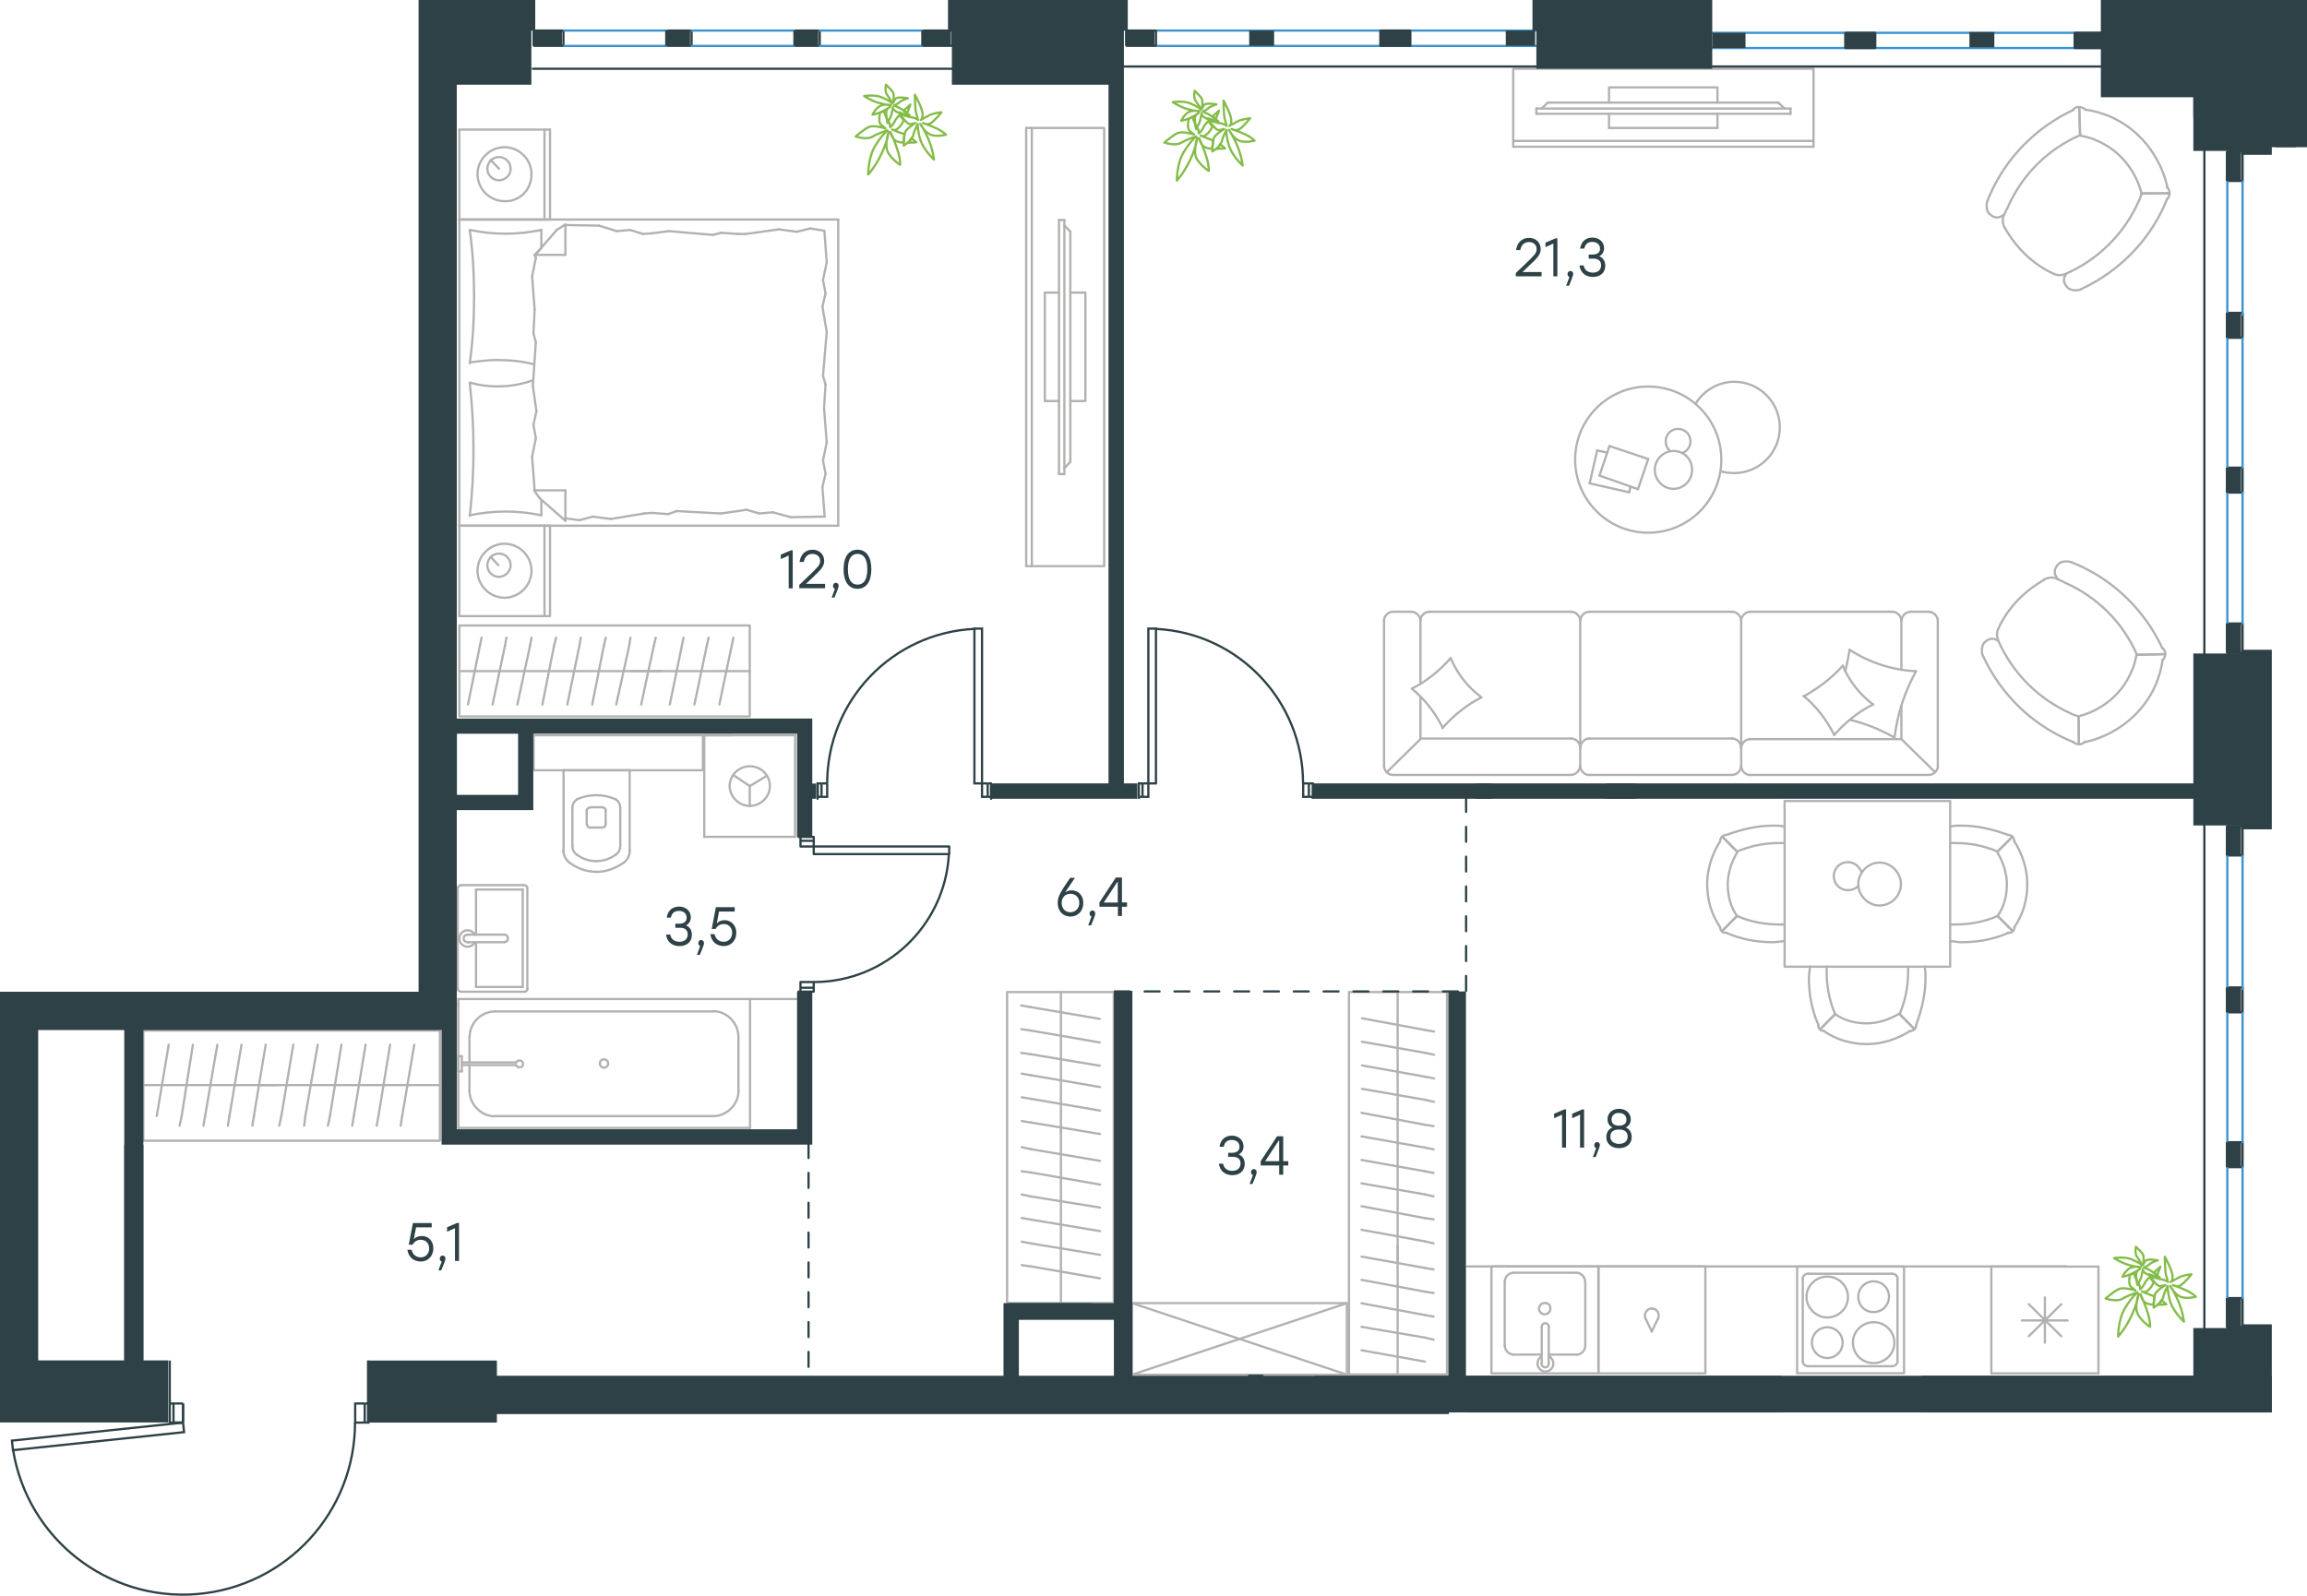 <?xml version="1.0" encoding="utf-8"?>
<!-- Generator: Adobe Illustrator 26.5.0, SVG Export Plug-In . SVG Version: 6.00 Build 0)  -->
<svg version="1.1" id="Слой_1" xmlns="http://www.w3.org/2000/svg" xmlns:xlink="http://www.w3.org/1999/xlink" x="0px" y="0px"
	 viewBox="0 0 1546.5 1070" style="enable-background:new 0 0 1546.5 1070;" xml:space="preserve">
<style type="text/css">
	.st0{fill:none;stroke:#3C93D0;stroke-width:1.5;stroke-linecap:round;stroke-linejoin:round;stroke-miterlimit:22.926;}
	.st1{fill:none;stroke:#2D4146;stroke-width:1.5;stroke-linecap:round;stroke-linejoin:round;stroke-miterlimit:22.926;}
	.st2{fill-rule:evenodd;clip-rule:evenodd;fill:#2D4146;}
	.st3{fill:none;stroke:#B2B1B0;stroke-width:1.5;stroke-linecap:round;stroke-linejoin:round;stroke-miterlimit:22.926;}
	.st4{fill:none;stroke:#84BC4A;stroke-width:1.5;stroke-linecap:round;stroke-linejoin:round;stroke-miterlimit:22.926;}
	.st5{fill:none;stroke:#2D4146;stroke-width:1.5;stroke-miterlimit:10;}
	.st6{enable-background:new    ;}
	.st7{fill:#2D4146;}
	
		.st8{fill:none;stroke:#2D4247;stroke-width:1.5;stroke-linecap:round;stroke-linejoin:round;stroke-miterlimit:22.926;stroke-dasharray:10;}
</style>
<path class="st0" d="M1463.7,22h-328.4 M1463.7,32.2h-328.4"/>
<rect x="1237.2" y="22" class="st1" width="19.7" height="10.2"/>
<rect x="1236.3" y="22" class="st2" width="21.5" height="10.2"/>
<g>
	<g>
		<line class="st3" x1="307.9" y1="147.2" x2="307.9" y2="86.9"/>
		<line class="st3" x1="368.7" y1="86.9" x2="368.7" y2="147.2"/>
		<line class="st3" x1="368.7" y1="147.2" x2="307.9" y2="147.2"/>
		<line class="st3" x1="307.9" y1="86.9" x2="368.7" y2="86.9"/>
		<line class="st3" x1="334.5" y1="113.1" x2="328.9" y2="107.3"/>
		<line class="st3" x1="365" y1="86.9" x2="365" y2="147.2"/>
		<path class="st3" d="M356.3,116.8c0-9.9-8.2-18.1-18.1-18.1s-18.1,8.2-18.1,18.1s8.2,18.1,18.1,18.1
			C348.5,135.3,356.3,127.1,356.3,116.8z"/>
		<path class="st3" d="M342.3,113.1c0-4.5-3.7-7.8-7.8-7.8c-4.5,0-7.8,3.7-7.8,7.8c0,4.5,3.7,7.8,7.8,7.8S342.3,117.6,342.3,113.1z"
			/>
		<line class="st3" x1="307.9" y1="352.5" x2="307.9" y2="147.2"/>
		<line class="st3" x1="362.9" y1="335.2" x2="362.9" y2="345.5"/>
		<line class="st3" x1="358.4" y1="170.9" x2="379" y2="170.9"/>
		<line class="st3" x1="362.9" y1="166.4" x2="358.4" y2="170.9"/>
		<line class="st3" x1="561.9" y1="352.5" x2="307.9" y2="352.5"/>
		<line class="st3" x1="379" y1="150.5" x2="379" y2="170.9"/>
		<line class="st3" x1="307.9" y1="147.2" x2="561.9" y2="147.2"/>
		<line class="st3" x1="379" y1="349.2" x2="361.7" y2="334"/>
		<line class="st3" x1="361.7" y1="334" x2="358" y2="328.8"/>
		<line class="st3" x1="362.9" y1="154.2" x2="362.9" y2="166"/>
		<line class="st3" x1="358.4" y1="328.8" x2="379" y2="328.8"/>
		<line class="st3" x1="358.4" y1="171.3" x2="373.2" y2="154.2"/>
		<line class="st3" x1="373.2" y1="154.2" x2="379" y2="150.5"/>
		<line class="st3" x1="379" y1="349.2" x2="379" y2="328.8"/>
		<line class="st3" x1="553.4" y1="257.8" x2="552.4" y2="273.7"/>
		<line class="st3" x1="551.3" y1="205.6" x2="554.2" y2="222.5"/>
		<line class="st3" x1="551.7" y1="187.8" x2="553.4" y2="196.8"/>
		<line class="st3" x1="553.4" y1="196.8" x2="551.3" y2="205.6"/>
		<line class="st3" x1="551.7" y1="252.1" x2="553.4" y2="257.8"/>
		<line class="st3" x1="554.2" y1="222.5" x2="551.7" y2="252.1"/>
		<line class="st3" x1="552.6" y1="154.6" x2="554.2" y2="175.8"/>
		<line class="st3" x1="554.2" y1="175.8" x2="551.7" y2="187.8"/>
		<line class="st3" x1="551.3" y1="326.6" x2="552.8" y2="346.4"/>
		<line class="st3" x1="551.7" y1="308.7" x2="553.4" y2="317.7"/>
		<line class="st3" x1="553.4" y1="317.7" x2="551.3" y2="326.6"/>
		<line class="st3" x1="552.4" y1="273.7" x2="554.2" y2="296.7"/>
		<line class="st3" x1="554.2" y1="296.7" x2="551.7" y2="308.7"/>
		<line class="st3" x1="561.9" y1="352.5" x2="561.9" y2="147.2"/>
		<path class="st3" d="M314.9,256.6c1.6,14.8,2.5,29.6,2.5,44.7c0,14.8-0.8,30-2.5,44.7"/>
		<path class="st3" d="M357.5,254.9c-8.2,2.9-15.4,4.2-24.2,4.2c-6.2,0-12.3-0.8-18.1-2.5"/>
		<path class="st3" d="M314.9,345.5c7.8-1.6,16-2.5,23.9-2.5c8.2,0,16,0.8,23.9,2.5"/>
		<path class="st3" d="M314.9,243c6.2-0.8,12.3-1.6,18.1-1.6c8.6,0,16.9,0.8,25.1,2.9"/>
		<line class="st3" x1="431" y1="156.9" x2="436.7" y2="156.5"/>
		<line class="st3" x1="413.5" y1="155" x2="422.4" y2="154.2"/>
		<line class="st3" x1="422.4" y1="154.2" x2="431" y2="156.9"/>
		<line class="st3" x1="379" y1="150.9" x2="401.6" y2="151.3"/>
		<line class="st3" x1="401.6" y1="151.3" x2="413.5" y2="155"/>
		<line class="st3" x1="483.5" y1="156.1" x2="494.6" y2="156.9"/>
		<line class="st3" x1="436.7" y1="156.5" x2="448.3" y2="155"/>
		<line class="st3" x1="477.9" y1="157.5" x2="483.5" y2="156.1"/>
		<line class="st3" x1="448.3" y1="155" x2="477.9" y2="157.5"/>
		<line class="st3" x1="494.6" y1="156.9" x2="499.6" y2="156.9"/>
		<line class="st3" x1="534.1" y1="155.4" x2="543.1" y2="153.2"/>
		<line class="st3" x1="543.1" y1="153.2" x2="552" y2="154.6"/>
		<line class="st3" x1="499.6" y1="156.9" x2="522.2" y2="153.8"/>
		<line class="st3" x1="522.2" y1="153.8" x2="534.1" y2="155.4"/>
		<line class="st3" x1="500.4" y1="341.8" x2="494.6" y2="342.7"/>
		<line class="st3" x1="518.1" y1="343.5" x2="509" y2="344.3"/>
		<line class="st3" x1="509" y1="344.3" x2="500.4" y2="341.8"/>
		<line class="st3" x1="552.8" y1="346.4" x2="530" y2="346.8"/>
		<line class="st3" x1="530" y1="346.8" x2="518.1" y2="343.5"/>
		<line class="st3" x1="447.9" y1="344.7" x2="436.7" y2="343.9"/>
		<line class="st3" x1="494.6" y1="342.7" x2="483.2" y2="344.3"/>
		<line class="st3" x1="453.6" y1="342.7" x2="447.9" y2="344.7"/>
		<line class="st3" x1="483.2" y1="344.3" x2="453.6" y2="342.7"/>
		<line class="st3" x1="436.7" y1="343.9" x2="431.8" y2="344.3"/>
		<line class="st3" x1="379.4" y1="347.6" x2="378.5" y2="347.6"/>
		<line class="st3" x1="397.5" y1="346.4" x2="388.4" y2="348.8"/>
		<line class="st3" x1="388.4" y1="348.8" x2="379.4" y2="347.6"/>
		<line class="st3" x1="431.8" y1="344.3" x2="409.4" y2="348"/>
		<line class="st3" x1="409.4" y1="348" x2="397.5" y2="346.4"/>
		<path class="st3" d="M314.9,154.2c2.1,14.8,2.9,29.6,2.9,44.7c0,14.8-0.8,30-2.9,44.7"/>
		<path class="st3" d="M362.9,154.2c-7.8,1.6-16,2.5-23.9,2.5c-8.2,0-16-0.8-23.9-2.5"/>
		<line class="st3" x1="357.6" y1="223.7" x2="358.4" y2="207.7"/>
		<line class="st3" x1="359.6" y1="275.8" x2="357.2" y2="258.9"/>
		<line class="st3" x1="359.2" y1="293.9" x2="357.6" y2="284.8"/>
		<line class="st3" x1="357.6" y1="284.8" x2="359.6" y2="275.8"/>
		<line class="st3" x1="359.2" y1="229.5" x2="357.6" y2="223.7"/>
		<line class="st3" x1="357.2" y1="258.9" x2="359.2" y2="229.5"/>
		<line class="st3" x1="358.4" y1="328.8" x2="356.7" y2="306.2"/>
		<line class="st3" x1="356.7" y1="306.2" x2="359.2" y2="293.9"/>
		<line class="st3" x1="359.2" y1="173" x2="358.8" y2="170.9"/>
		<line class="st3" x1="358.4" y1="207.7" x2="356.7" y2="185.3"/>
		<line class="st3" x1="356.7" y1="185.3" x2="359.2" y2="173"/>
		<line class="st3" x1="307.9" y1="413.1" x2="307.9" y2="352.5"/>
		<line class="st3" x1="368.7" y1="352.5" x2="368.7" y2="413.1"/>
		<line class="st3" x1="368.3" y1="413.1" x2="307.9" y2="413.1"/>
		<line class="st3" x1="307.9" y1="352.5" x2="368.3" y2="352.5"/>
		<line class="st3" x1="334.1" y1="379" x2="328.9" y2="373.4"/>
		<line class="st3" x1="365" y1="352.5" x2="365" y2="413.1"/>
		<path class="st3" d="M356.3,382.7c0-9.9-8.2-18.1-18.1-18.1s-18.1,8.2-18.1,18.1s8.2,18.1,18.1,18.1
			C348.1,400.8,356.3,392.6,356.3,382.7z"/>
		<path class="st3" d="M342.3,379c0-4.5-3.7-7.8-7.8-7.8c-4.5,0-7.8,3.7-7.8,7.8c0,4.5,3.7,7.8,7.8,7.8S342.3,383.1,342.3,379z"/>
	</g>
	<g>
		<line class="st3" x1="1406.7" y1="920.9" x2="1334.9" y2="920.9"/>
		<line class="st3" x1="1386" y1="885.4" x2="1355.4" y2="885.4"/>
		<line class="st3" x1="1360" y1="874.5" x2="1381.8" y2="896"/>
		<line class="st3" x1="1381.8" y1="874.5" x2="1360" y2="896"/>
		<line class="st3" x1="1370.8" y1="869.9" x2="1370.8" y2="900.3"/>
		<line class="st3" x1="1334.9" y1="920.9" x2="1334.9" y2="849.3"/>
		<line class="st3" x1="1406.7" y1="849.3" x2="1334.9" y2="849.3"/>
		<line class="st3" x1="1406.7" y1="920.9" x2="1406.7" y2="849.3"/>
	</g>
	<g>
		<rect x="999.8" y="849.2" class="st3" width="71.7" height="71.7"/>
		<line class="st3" x1="1038.2" y1="914" x2="1038.2" y2="889.8"/>
		<line class="st3" x1="1014.6" y1="908.3" x2="1033.5" y2="908.3"/>
		<line class="st3" x1="1056.7" y1="853.4" x2="1014.6" y2="853.4"/>
		<line class="st3" x1="1038.2" y1="908.3" x2="1056.7" y2="908.3"/>
		<line class="st3" x1="1062.7" y1="902.3" x2="1062.7" y2="859.5"/>
		<line class="st3" x1="1033.5" y1="889.8" x2="1033.5" y2="914"/>
		<line class="st3" x1="1008.7" y1="859.5" x2="1008.7" y2="902.3"/>
		<path class="st3" d="M1033.5,889.8c0-1.5,0.9-2.5,2.4-2.5c1.3,0,2.4,1.1,2.4,2.5l0,0"/>
		<path class="st3" d="M1014.6,908.3c-3.2,0-5.9-2.9-5.9-6.1"/>
		<path class="st3" d="M1038.5,909.4c1.7,1.2,2.8,2.9,2.8,5c0,2.8-2.5,5.3-5.3,5.3c-2.9,0-5.3-2.5-5.3-5.3c0-2.2,1.1-4,2.8-5"/>
		<path class="st3" d="M1056.7,853.4c3.2,0,5.9,2.9,5.9,6.1"/>
		<path class="st3" d="M1062.7,902.3c0,3.3-2.8,6.1-5.9,6.1"/>
		<path class="st3" d="M1008.7,859.5c0-3.3,2.8-6.1,5.9-6.1"/>
		<path class="st3" d="M1038.2,914v0.4c0,1.5-0.9,2.5-2.4,2.5c-1.3,0-2.4-1.1-2.4-2.5V914"/>
		<path class="st3" d="M1035.5,873.7c-2.1,0-3.8,1.7-3.8,3.8s1.7,3.8,3.8,3.8c2.1,0,3.8-1.7,3.8-3.8
			C1039.3,875.3,1038,873.6,1035.5,873.7z"/>
	</g>
	<g>
		<path class="st3" d="M1256,879.8c5.7,0,10.3-4.6,10.3-10.3s-4.6-10.3-10.3-10.3s-10.3,4.6-10.3,10.3S1249.9,879.8,1256,879.8z"/>
		<path class="st3" d="M1224.9,883.4c7.4,0,13.9-5.9,13.9-13.7c0-7.4-6.1-13.7-13.9-13.7c-7.4,0-13.9,5.9-13.9,13.7
			C1211,877,1217.4,883.4,1224.9,883.4z"/>
		<path class="st3" d="M1224.9,910.6c5.7,0,10.3-4.6,10.3-10.3s-4.6-10.3-10.3-10.3c-5.7,0-10.3,4.6-10.3,10.3
			C1214.6,905.9,1219.2,910.6,1224.9,910.6z"/>
		<path class="st3" d="M1256,914c7.4,0,13.9-5.9,13.9-13.7c0-7.4-6.1-13.7-13.9-13.7c-7.4,0-13.9,5.9-13.9,13.7
			C1242.2,908.1,1248.2,914,1256,914z"/>
		<line class="st3" x1="1212.1" y1="854.1" x2="1268.4" y2="854.1"/>
		<line class="st3" x1="1208.5" y1="912.9" x2="1208.5" y2="857.2"/>
		<line class="st3" x1="1268.4" y1="916.1" x2="1212.1" y2="916.1"/>
		<line class="st3" x1="1272" y1="857.2" x2="1272" y2="912.9"/>
		<path class="st3" d="M1212.1,916.1L1212.1,916.1c-2.1,0-3.6-1.5-3.6-3.2"/>
		<path class="st3" d="M1268.4,854.1L1268.4,854.1c2.1,0,3.6,1.5,3.6,3.2"/>
		<path class="st3" d="M1208.5,857.2L1208.5,857.2c0-1.7,1.7-3.2,3.6-3.2"/>
		<path class="st3" d="M1272,912.9L1272,912.9c0,1.7-1.7,3.2-3.6,3.2"/>
		<rect x="1204.7" y="849.3" class="st3" width="71.7" height="71.5"/>
	</g>
	<g>
		<rect x="1071.5" y="849.2" class="st3" width="71.7" height="71.7"/>
		<g>
			<line class="st3" x1="1103.1" y1="884.2" x2="1107.3" y2="892.8"/>
			<line class="st3" x1="1107.3" y1="892.8" x2="1111.4" y2="884.2"/>
			<path class="st3" d="M1107.3,877.4c2.5,0,4.6,2.1,4.6,4.6c0,0.7,0,1.5-0.4,2.1"/>
			<path class="st3" d="M1107.3,877.4c-2.5,0-4.6,2.1-4.6,4.6c0,0.7,0,1.5,0.4,2.1"/>
		</g>
	</g>
	<line class="st3" x1="1385.3" y1="849.2" x2="983.5" y2="849.2"/>
	<g>
		<g>
			<rect x="1196.3" y="537.1" class="st3" width="111" height="111.1"/>
			<path class="st3" d="M1164.4,614.2c-4.4-6.2-6.2-13.7-6.2-21.2s2.5-15,6.2-21.2"/>
			<path class="st3" d="M1196.3,631.1c-2.5,0-5,0.7-7.5,0.7c-10.7,0-21.2-1.8-31.3-6.2"/>
			<path class="st3" d="M1157.5,559.8c10-3.7,20.6-6.2,31.3-6.2c2.5,0,5,0,7.5,0.7"/>
			<path class="st3" d="M1196.3,619.9c-1.2,0-2.5,0-3.7,0c-9.4,0-19.4-1.8-28.1-5.7"/>
			<path class="st3" d="M1164.4,571c8.7-3.7,18.1-5.7,28.1-5.7c1.2,0,2.5,0,3.7,0"/>
			<path class="st3" d="M1153.1,621.7c-5.7-8.2-8.7-18.2-8.7-28.8c0-10,3.2-20.1,8.7-28.8"/>
			<line class="st3" x1="1164.4" y1="614.2" x2="1154.5" y2="624.2"/>
			<line class="st3" x1="1164.4" y1="571" x2="1154.5" y2="561"/>
			<line class="st3" x1="1164.4" y1="614.2" x2="1154.5" y2="624.2"/>
			<line class="st3" x1="1164.4" y1="571" x2="1154.5" y2="561"/>
			<path class="st3" d="M1153.1,564.2c0-2.5,1.8-4.4,4.4-4.4"/>
			<path class="st3" d="M1157.5,625.4c-2.5,0.5-4.4-1.2-4.4-3.7"/>
			<path class="st3" d="M1339.1,614.2c4.4-6.2,6.2-13.7,6.2-21.2s-2.5-15-6.2-21.2"/>
			<path class="st3" d="M1307.3,631.1c2.5,0,5,0.7,7.5,0.7c10.7,0,21.2-1.8,31.3-6.2"/>
			<path class="st3" d="M1346,559.8c-10-3.7-20.6-6.2-31.3-6.2c-2.5,0-5,0-7.5,0.7"/>
			<path class="st3" d="M1307.3,619.9c1.2,0,2.5,0,3.7,0c9.4,0,19.4-1.8,28.1-5.7"/>
			<path class="st3" d="M1339.1,571c-8.7-3.7-18.1-5.7-28.1-5.7c-1.2,0-2.5,0-3.7,0"/>
			<path class="st3" d="M1350.3,621.7c5.7-8.2,8.7-18.2,8.7-28.8c0-10-3.2-20.1-8.7-28.8"/>
			<line class="st3" x1="1339.1" y1="614.2" x2="1349.1" y2="624.2"/>
			<line class="st3" x1="1339.1" y1="571" x2="1349.1" y2="561"/>
			<line class="st3" x1="1339.1" y1="614.2" x2="1349.1" y2="624.2"/>
			<line class="st3" x1="1339.1" y1="571" x2="1349.1" y2="561"/>
			<path class="st3" d="M1350.3,564.2c0-2.5-1.8-4.4-4.4-4.4"/>
			<path class="st3" d="M1346,625.4c2.5,0.5,4.4-1.2,4.4-3.7"/>
			<path class="st3" d="M1230.2,680c6.2,4.4,13.7,6.2,21.2,6.2s15-2.5,21.2-6.2"/>
			<path class="st3" d="M1213.3,648.1c0,2.5-0.7,5-0.7,7.5c0,10.7,1.8,21.2,6.2,31.3"/>
			<path class="st3" d="M1284.6,686.9c3.7-10,6.2-20.6,6.2-31.3c0-2.5,0-5-0.7-7.5"/>
			<path class="st3" d="M1224.5,648.1c0,1.2,0,2.5,0,3.7c0,9.4,1.8,19.4,5.7,28.1"/>
			<path class="st3" d="M1273.4,680c3.7-8.7,5.7-18.2,5.7-28.1c0-1.2,0-2.5,0-3.7"/>
			<path class="st3" d="M1222.7,691.4c8.2,5.7,18.1,8.7,28.8,8.7c10,0,20.1-3.2,28.8-8.7"/>
			<line class="st3" x1="1230.2" y1="680" x2="1220.2" y2="690.1"/>
			<line class="st3" x1="1273.4" y1="680" x2="1283.4" y2="690.1"/>
			<line class="st3" x1="1230.2" y1="680" x2="1220.2" y2="690.1"/>
			<line class="st3" x1="1273.4" y1="680" x2="1283.4" y2="690.1"/>
			<path class="st3" d="M1280.2,691.4c2.5,0,4.4-1.8,4.4-4.4"/>
			<path class="st3" d="M1219,686.9c-0.5,2.5,1.2,4.4,3.7,4.4"/>
			<path class="st3" d="M1274.3,592.8c0-7.7-6.6-14.4-14.3-14.4c-7.7,0-14.3,6.6-14.3,14.4c0,7.7,6.6,14.4,14.3,14.4
				C1268,607.1,1274.3,600.5,1274.3,592.8z"/>
			<path class="st3" d="M1245.7,594.1c-1.7,1.7-4.2,2.8-7,2.8c-5.3,0-9.4-4.2-9.4-9.4c0-5.3,4.2-9.4,9.4-9.4c4.2,0,7.7,2.8,9.1,6.6"
				/>
		</g>
	</g>
	<g>
		<line class="st3" x1="1065.6" y1="324.1" x2="1070.7" y2="302"/>
		<line class="st3" x1="1070.7" y1="302" x2="1077.4" y2="303.5"/>
		<line class="st3" x1="1093" y1="326.2" x2="1092.2" y2="330.1"/>
		<line class="st3" x1="1092.2" y1="330.1" x2="1065.6" y2="324.1"/>
		<line class="st3" x1="1072.2" y1="318.9" x2="1078.9" y2="299.1"/>
		<line class="st3" x1="1078.9" y1="299.1" x2="1104.9" y2="307.8"/>
		<line class="st3" x1="1104.9" y1="307.8" x2="1098" y2="328"/>
		<line class="st3" x1="1098" y1="328" x2="1072.2" y2="318.9"/>
		<ellipse class="st3" cx="1104.9" cy="308.2" rx="49" ry="49"/>
		<path class="st3" d="M1121.8,302.4c-6.9,0-12.5,5.8-12.5,12.7s5.8,12.7,12.5,12.7c6.9,0,12.5-5.8,12.5-12.7
			C1134.3,307.8,1128.9,302.4,1121.8,302.4z"/>
		<path class="st3" d="M1119.5,302.4c-1.8-1.5-2.9-4-2.9-6.5c0-4.6,3.6-8.3,8.3-8.3c4.6,0,8.3,3.6,8.3,8.3c0,3.6-2.1,6.5-5.4,7.9"/>
		<path class="st3" d="M1136.6,270.8c5.4-9,15.4-14.8,25.9-14.8c16.9,0,30.6,13.7,30.6,30.6s-13.7,30.6-30.6,30.6
			c-3,0-5.9-0.3-9-1.2"/>
	</g>
	<g>
		<line class="st3" x1="422.1" y1="516.5" x2="377.4" y2="516.5"/>
		<g>
			<line class="st3" x1="377.8" y1="516.5" x2="377.8" y2="570.1"/>
			<line class="st3" x1="415.8" y1="567.2" x2="415.8" y2="541.9"/>
			<line class="st3" x1="383.7" y1="541.9" x2="383.7" y2="567.2"/>
			<line class="st3" x1="406" y1="552.6" x2="406" y2="543.3"/>
			<line class="st3" x1="393.3" y1="543.3" x2="393.3" y2="552.6"/>
			<line class="st3" x1="403.6" y1="541.3" x2="395.9" y2="541.3"/>
			<line class="st3" x1="422.1" y1="570.1" x2="422.1" y2="516.5"/>
			<line class="st3" x1="395.9" y1="554.9" x2="403.6" y2="554.9"/>
			<path class="st3" d="M399.7,584.6c0.5,0,0.5,0,0.5,0c6.3,0,12.7-2.5,18.1-6.3"/>
			<path class="st3" d="M406,543.7c0-1.5-0.9-2.4-2.4-2.4"/>
			<path class="st3" d="M415.8,541.9c0-2.4-0.9-4.4-2.9-5.8"/>
			<path class="st3" d="M403.6,554.9c1.5,0,2.4-0.9,2.4-2.4"/>
			<path class="st3" d="M399.7,577.4c4.9,0,9.2-1.5,13.2-4.4"/>
			<path class="st3" d="M393.5,552.6c0,1.5,0.9,2.4,2.4,2.4"/>
			<path class="st3" d="M395.7,541.5c-1.5,0-2.4,0.9-2.4,2.4"/>
			<path class="st3" d="M386.6,536.1c-2,1.5-2.9,3.4-2.9,5.8"/>
			<path class="st3" d="M413,536.1c-4.5-2-8.7-2.9-13.2-2.9s-9.2,0.9-13.2,2.9"/>
			<path class="st3" d="M383.7,567.2c0,2.4,0.9,4.4,2.9,5.8"/>
			<path class="st3" d="M381.6,578.3c5.3,4,11.6,6.3,18.5,6.3l0,0"/>
			<path class="st3" d="M418.2,578.4c2.5-2,4-4.9,4-8.3"/>
			<path class="st3" d="M377.6,570c0,3.4,1.6,6.3,4,8.3"/>
			<path class="st3" d="M386.5,573c4,2.9,8.3,4.4,13.2,4.4l0,0"/>
			<path class="st3" d="M412.9,573c2-1.5,2.9-3.4,2.9-5.8"/>
		</g>
		<rect x="357.7" y="493" class="st3" width="113.5" height="23.5"/>
	</g>
	<g>
		<line class="st3" x1="319.1" y1="596.5" x2="350.4" y2="596.5"/>
		<line class="st3" x1="319.1" y1="626.7" x2="319.1" y2="596.5"/>
		<line class="st3" x1="319.1" y1="661.8" x2="319.1" y2="631.8"/>
		<line class="st3" x1="350.4" y1="596.5" x2="350.4" y2="661.8"/>
		<line class="st3" x1="350.4" y1="661.8" x2="319.1" y2="661.8"/>
		<line class="st3" x1="306.8" y1="595.6" x2="306.8" y2="662.9"/>
		<line class="st3" x1="309.3" y1="665" x2="351.2" y2="665"/>
		<line class="st3" x1="353.5" y1="662.9" x2="353.5" y2="595.6"/>
		<line class="st3" x1="351.2" y1="593.5" x2="309.3" y2="593.5"/>
		<path class="st3" d="M353.5,595.6c0-1.3-0.9-2.1-2.4-2.1"/>
		<path class="st3" d="M351.2,665c1.5,0,2.4-0.8,2.4-2.1"/>
		<path class="st3" d="M306.9,662.9c0,1.3,0.9,2.1,2.4,2.1"/>
		<path class="st3" d="M309.2,593.5c-1.5,0-2.4,1.3-2.4,2.1"/>
		<line class="st3" x1="313.7" y1="631.8" x2="338" y2="631.8"/>
		<line class="st3" x1="338" y1="626.7" x2="313.7" y2="626.7"/>
		<path class="st3" d="M338,626.7L338,626.7c1.5,0,2.5,1.2,2.5,2.5c0,1.5-1.1,2.5-2.5,2.5l0,0"/>
		<path class="st3" d="M318.3,631.8c-0.9,1.8-2.8,3-4.9,3c-3,0-5.5-2.5-5.5-5.5s2.5-5.5,5.5-5.5c2.1,0,4,1.2,4.9,3"/>
		<path class="st3" d="M313.7,631.8c-0.1,0-0.3,0-0.4,0c-1.3,0-2.5-1.1-2.5-2.5c0-1.5,1.1-2.5,2.5-2.5c0.1,0,0.3,0,0.4,0"/>
	</g>
	<g>
		<line class="st3" x1="314.7" y1="711.8" x2="314.7" y2="695.2"/>
		<line class="st3" x1="314.7" y1="731.3" x2="314.7" y2="714.2"/>
		<line class="st3" x1="331.8" y1="678.2" x2="478.1" y2="678.2"/>
		<line class="st3" x1="495" y1="695.2" x2="495" y2="731.3"/>
		<line class="st3" x1="502.8" y1="756.3" x2="307.2" y2="756.3"/>
		<line class="st3" x1="502.8" y1="669.9" x2="502.8" y2="756.3"/>
		<line class="st3" x1="478.1" y1="748.4" x2="331.8" y2="748.4"/>
		<line class="st3" x1="307.2" y1="669.9" x2="502.8" y2="669.9"/>
		<line class="st3" x1="307.2" y1="756.3" x2="307.2" y2="669.9"/>
		<path class="st3" d="M495,695.2c0-9.2-7.8-17.2-17-17.2"/>
		<path class="st3" d="M314.7,731.3c0,9.2,7.8,17.2,17,17.2"/>
		<path class="st3" d="M478.1,748.4c9.2,0,17-7.8,17-17.2"/>
		<path class="st3" d="M331.8,678.2c-9.2,0-17,7.8-17,17.2"/>
		<line class="st3" x1="307.2" y1="674.9" x2="307.2" y2="672.7"/>
		<line class="st3" x1="309.6" y1="712.4" x2="346" y2="712.4"/>
		<line class="st3" x1="346" y1="714.2" x2="309.6" y2="714.2"/>
		<line class="st3" x1="307.2" y1="718.4" x2="307.2" y2="708.2"/>
		<line class="st3" x1="307.2" y1="708.2" x2="309.6" y2="708.2"/>
		<line class="st3" x1="309.6" y1="708.2" x2="309.6" y2="718.4"/>
		<line class="st3" x1="309.6" y1="718.4" x2="307.2" y2="718.4"/>
		<path class="st3" d="M346,714.4c0.5,0.9,1.5,1.3,2.3,1.3c1.5,0,2.3-0.9,2.3-2.3s-1-2.3-2.3-2.3c-1,0-1.8,0.5-2.3,1.3"/>
		<path class="st3" d="M402.1,713.1c0,1.5,1.2,2.8,2.8,2.8c1.5,0,2.8-1.2,2.8-2.8c0-1.5-1.2-2.8-2.8-2.8
			C403,710.3,402.1,711.7,402.1,713.1z"/>
	</g>
	<g>
		<line class="st3" x1="472.1" y1="561.1" x2="533" y2="561.1"/>
		<g>
			<line class="st3" x1="533" y1="493" x2="533" y2="561.1"/>
			<line class="st3" x1="490.4" y1="493" x2="472.1" y2="493"/>
			<line class="st3" x1="533" y1="493" x2="472.1" y2="493"/>
			<line class="st3" x1="502.6" y1="527.1" x2="491.6" y2="519.7"/>
			<line class="st3" x1="502.6" y1="527.1" x2="502.6" y2="540.4"/>
			<line class="st3" x1="502.6" y1="527.1" x2="514" y2="520.2"/>
			<path class="st3" d="M502.6,540.4c7.4,0,13.5-6.1,13.5-13.3c0-7.4-6.1-13.3-13.5-13.3s-13.5,6.1-13.5,13.3
				C489.2,534.1,495.2,540.4,502.6,540.4z"/>
			<line class="st3" x1="472.1" y1="493" x2="472.1" y2="561.1"/>
		</g>
	</g>
	<g>
		<line class="st3" x1="936.9" y1="921.8" x2="936.9" y2="835.2"/>
		<line class="st3" x1="961" y1="851.2" x2="955.2" y2="850.2"/>
		<line class="st3" x1="955.2" y1="850.2" x2="912.7" y2="842.6"/>
		<line class="st3" x1="961" y1="867" x2="955.2" y2="866.1"/>
		<line class="st3" x1="955.2" y1="866.1" x2="912.7" y2="858.2"/>
		<line class="st3" x1="961" y1="882.8" x2="955.2" y2="881.8"/>
		<line class="st3" x1="955.2" y1="881.8" x2="912.7" y2="873.9"/>
		<line class="st3" x1="961" y1="898.3" x2="955.2" y2="896.9"/>
		<line class="st3" x1="955.2" y1="896.9" x2="912.7" y2="889.7"/>
		<line class="st3" x1="955.2" y1="913" x2="912.7" y2="905.4"/>
		<rect x="904.3" y="665.2" class="st3" width="65.7" height="256.4"/>
		<line class="st3" x1="936.9" y1="845.5" x2="936.9" y2="665.1"/>
		<g>
			<line class="st3" x1="961" y1="755.1" x2="955.2" y2="754.2"/>
			<line class="st3" x1="955.2" y1="754.2" x2="912.7" y2="746.2"/>
			<line class="st3" x1="961" y1="770.7" x2="955.2" y2="769.5"/>
			<line class="st3" x1="955.2" y1="769.5" x2="912.7" y2="762"/>
			<line class="st3" x1="961" y1="786.5" x2="955.2" y2="785.4"/>
			<line class="st3" x1="955.2" y1="785.4" x2="912.7" y2="777.8"/>
			<line class="st3" x1="961" y1="802.2" x2="955.2" y2="800.9"/>
			<line class="st3" x1="955.2" y1="800.9" x2="912.7" y2="793.5"/>
		</g>
		<line class="st3" x1="961" y1="817.6" x2="955.2" y2="816.8"/>
		<line class="st3" x1="955.2" y1="816.8" x2="912.7" y2="808.8"/>
		<line class="st3" x1="955.2" y1="832.4" x2="912.7" y2="824.6"/>
		<line class="st3" x1="961" y1="833.7" x2="955.2" y2="832.4"/>
		<g>
			<line class="st3" x1="961.3" y1="691.7" x2="955.5" y2="690.7"/>
			<line class="st3" x1="955.5" y1="690.7" x2="913" y2="682.8"/>
			<line class="st3" x1="961.3" y1="707.2" x2="955.5" y2="706"/>
			<line class="st3" x1="955.5" y1="706" x2="913" y2="698.5"/>
			<line class="st3" x1="961.3" y1="723.1" x2="955.5" y2="722"/>
			<line class="st3" x1="955.5" y1="722" x2="913" y2="714.4"/>
			<line class="st3" x1="961.3" y1="738.8" x2="955.5" y2="737.5"/>
			<line class="st3" x1="955.5" y1="737.5" x2="913" y2="730.1"/>
		</g>
	</g>
	<g>
		<g>
			<line class="st3" x1="1014.4" y1="94.5" x2="1215.7" y2="94.5"/>
			<polyline class="st3" points="1215.7,98.4 1215.7,46.1 1014.4,46.1 1014.4,98.4 			"/>
			<line class="st3" x1="1014.4" y1="98.4" x2="1215.7" y2="98.4"/>
		</g>
		<g>
			<polyline class="st3" points="1151.3,68.8 1151.3,58.6 1078.6,58.6 1078.6,68.8 			"/>
			<line class="st3" x1="1078.6" y1="76.3" x2="1078.6" y2="85.8"/>
			<line class="st3" x1="1078.6" y1="85.8" x2="1151.3" y2="85.8"/>
			<line class="st3" x1="1151.3" y1="85.8" x2="1151.3" y2="76.3"/>
			<line class="st3" x1="1029.9" y1="76.3" x2="1029.9" y2="72.8"/>
			<line class="st3" x1="1192.1" y1="68.8" x2="1196.3" y2="72.8"/>
			<line class="st3" x1="1033.4" y1="72.8" x2="1037.6" y2="68.8"/>
			<line class="st3" x1="1200.3" y1="72.8" x2="1029.9" y2="72.8"/>
			<line class="st3" x1="1029.9" y1="76.3" x2="1200.3" y2="76.3"/>
			<line class="st3" x1="1200.3" y1="76.3" x2="1200.3" y2="72.8"/>
			<line class="st3" x1="1037.6" y1="68.8" x2="1192.1" y2="68.8"/>
		</g>
	</g>
	<g>
		<line class="st3" x1="1299" y1="513.6" x2="1299" y2="416.3"/>
		<line class="st3" x1="1161.1" y1="410.2" x2="1065.4" y2="410.2"/>
		<line class="st3" x1="1053.1" y1="410.2" x2="958.2" y2="410.2"/>
		<line class="st3" x1="933.8" y1="519.6" x2="1053.1" y2="519.6"/>
		<line class="st3" x1="1293" y1="410.2" x2="1280.8" y2="410.2"/>
		<line class="st3" x1="1274.6" y1="416.3" x2="1274.6" y2="449"/>
		<line class="st3" x1="1274.6" y1="495.6" x2="1173.3" y2="495.6"/>
		<line class="st3" x1="952.2" y1="495.6" x2="952.2" y2="467.3"/>
		<line class="st3" x1="946.1" y1="410.2" x2="933.8" y2="410.2"/>
		<line class="st3" x1="927.8" y1="416.3" x2="927.8" y2="513.6"/>
		<line class="st3" x1="1296.9" y1="517.5" x2="1274.6" y2="495.6"/>
		<line class="st3" x1="952.2" y1="495.6" x2="929.6" y2="517.8"/>
		<line class="st3" x1="1167.2" y1="501.3" x2="1167.2" y2="513.6"/>
		<line class="st3" x1="1059.3" y1="416.3" x2="1059.3" y2="501.3"/>
		<line class="st3" x1="1167.2" y1="416.3" x2="1167.2" y2="501.3"/>
		<line class="st3" x1="1059.3" y1="501.3" x2="1059.3" y2="513.6"/>
		<line class="st3" x1="1268.5" y1="410.2" x2="1173.3" y2="410.2"/>
		<line class="st3" x1="1173.3" y1="519.6" x2="1293" y2="519.6"/>
		<line class="st3" x1="1161.1" y1="495.2" x2="1065.4" y2="495.2"/>
		<line class="st3" x1="1065.4" y1="519.6" x2="1161.1" y2="519.6"/>
		<line class="st3" x1="1053.1" y1="495.2" x2="952.2" y2="495.2"/>
		<line class="st3" x1="952.2" y1="458.7" x2="952.2" y2="416.3"/>
		<line class="st3" x1="1274.6" y1="473.3" x2="1274.6" y2="495.6"/>
		<path class="st3" d="M1293,519.6c3.2,0,6.1-2.9,6.1-6.1"/>
		<path class="st3" d="M927.8,513.6c0,3.2,2.9,6.1,6.1,6.1"/>
		<path class="st3" d="M958.2,410.2c-3.2,0-6.1,2.9-6.1,6.1"/>
		<path class="st3" d="M1299,416.3c0-3.2-2.9-6.1-6.1-6.1"/>
		<path class="st3" d="M1280.8,410.2c-3.2,0-6.1,2.9-6.1,6.1"/>
		<path class="st3" d="M1274.6,416.3c0-3.2-2.9-6.1-6.1-6.1"/>
		<path class="st3" d="M1065.4,410.2c-3.2,0-6.1,2.9-6.1,6.1"/>
		<path class="st3" d="M1167.2,416.3c0-3.2-2.9-6.1-6.1-6.1"/>
		<path class="st3" d="M1173.3,410.2c-3.2,0-6.1,2.9-6.1,6.1"/>
		<path class="st3" d="M952.2,416.3c0-3.2-2.9-6.1-6.1-6.1"/>
		<path class="st3" d="M933.8,410.2c-3.2,0-6.1,2.9-6.1,6.1"/>
		<path class="st3" d="M1173.3,495.6c-3.2,0-6.1,2.9-6.1,6.1"/>
		<path class="st3" d="M1167.2,513.6c0,3.2,2.9,6.1,6.1,6.1"/>
		<path class="st3" d="M1167.2,501.3c0-3.2-2.9-6.1-6.1-6.1"/>
		<path class="st3" d="M1161.1,519.6c3.2,0,6.1-2.9,6.1-6.1"/>
		<path class="st3" d="M1065.4,495.2c-3.2,0-6.1,3-6.1,6.5"/>
		<path class="st3" d="M1059.3,513.6c0,3.2,2.9,6.1,6.1,6.1"/>
		<path class="st3" d="M1059.3,501.3c0-3.2-2.9-6.1-6.1-6.1"/>
		<path class="st3" d="M1053.1,519.6c3.2,0,6.1-2.9,6.1-6.1"/>
		<path class="st3" d="M946.4,461.8c10-5,18.6-12.1,26.1-20.5"/>
		<path class="st3" d="M972.5,441.4c4.4,10.4,11.5,19.4,20.5,26.1"/>
		<path class="st3" d="M993,467.7c-10,5-18.6,12.1-26.1,20.5"/>
		<path class="st3" d="M967.2,488.1c-5-10-11.9-19-20.5-26.1"/>
		<path class="st3" d="M1209.2,466.9c9.6-5.4,18.6-12.1,26.1-20.5"/>
		<path class="st3" d="M1235.3,446.4c4.4,10.4,11.5,19.4,20.5,26.1"/>
		<path class="st3" d="M1255.7,472.3c-10,5-18.6,11.9-26.1,20.5"/>
		<path class="st3" d="M1229.5,492.7c-5-10-11.9-19-20.5-26.1"/>
		<path class="st3" d="M1237,450.1c1.1-4.6,2.1-9.6,2.9-14.4"/>
		<path class="st3" d="M1239.9,435.7c13.2,8.6,28.6,13.6,44.5,14.4"/>
		<path class="st3" d="M1284.4,450.1c-7.5,13.6-12.5,28.6-14.4,44.5"/>
		<path class="st3" d="M1270,494.6c-9.4-5.4-19.4-9.4-29.7-11.9"/>
		<path class="st3" d="M1059.3,416.3c0-3.2-2.9-6.1-6.1-6.1"/>
	</g>
	<g>
		<path class="st3" d="M1344.1,153.2c-1.7-3-2-6.1-0.8-9"/>
		<path class="st3" d="M1376.9,183.7c-13.9-6.3-25.1-17.2-32.7-30.5"/>
		<path class="st3" d="M1332.5,134.2c0.5-1.1,0.8-2.1,1.3-3.2c11-25.3,31.1-45.7,56.3-57.4"/>
		<path class="st3" d="M1343.4,144.3c0.7-1.8,1.5-3.6,2.5-5.3c9.6-21.8,26.9-39.1,48.6-48.4"/>
		<path class="st3" d="M1385,183.6c-2.8,1.1-5.4,1.3-8,0.1"/>
		<path class="st3" d="M1452.8,133.2c-0.5,1.1-0.8,2.1-1.3,3.2c-11,25.3-31.1,45.7-56.3,57.4"/>
		<path class="st3" d="M1435.7,129.7c-0.7,1.8-1.1,3.7-2.1,5.4c-9.5,21.4-26.8,38.8-48.6,48.4"/>
		<path class="st3" d="M1394.4,90.9c4.1,0.8,7.8,1.7,11.7,3.6c15,6.5,25.7,19.9,29.6,35.6"/>
		<path class="st3" d="M1397.8,73.5c5.7,0.7,11.1,2.4,16.2,4.4c19.7,8.4,34.2,26.4,38.9,47.6"/>
		<line class="st3" x1="1435.7" y1="129.7" x2="1454.1" y2="129.6"/>
		<line class="st3" x1="1394.4" y1="90.9" x2="1393.8" y2="71.9"/>
		<line class="st3" x1="1394.4" y1="90.9" x2="1393.8" y2="71.9"/>
		<line class="st3" x1="1435.7" y1="129.7" x2="1454.1" y2="129.6"/>
		<path class="st3" d="M1452.6,125.5c1.7,1.5,2.4,4.2,1.2,6.3c-0.1,0.8-0.5,1.1-1.1,1.7"/>
		<path class="st3" d="M1389.7,73.5c1.5-1.7,4.2-2.4,6.3-1.2c0.8,0.1,1.1,0.5,1.7,1.1"/>
		<path class="st3" d="M1395.2,193.9c-2,1.1-7.3,1.2-9.2-1.1c-2-2.1-3.8-5.3-0.9-9.2"/>
		<path class="st3" d="M1332.5,134.2c-1.1,2-1.2,7.3,1.1,9.2c2.1,2,5.3,3.8,9.2,0.9"/>
	</g>
	<g>
		<line class="st3" x1="502.6" y1="450" x2="423" y2="450"/>
		<line class="st3" x1="458.2" y1="427.6" x2="457.1" y2="433"/>
		<line class="st3" x1="457.1" y1="433" x2="449" y2="472.4"/>
		<line class="st3" x1="475" y1="427.6" x2="473.8" y2="433"/>
		<line class="st3" x1="473.8" y1="433" x2="465.5" y2="472.4"/>
		<line class="st3" x1="491.6" y1="427.6" x2="490.5" y2="433"/>
		<line class="st3" x1="490.5" y1="433" x2="482.2" y2="472.4"/>
		<rect x="307.9" y="419.4" class="st3" width="194.7" height="61"/>
		<line class="st3" x1="443.3" y1="450" x2="308" y2="450"/>
		<line class="st3" x1="322.8" y1="427.6" x2="321.7" y2="433"/>
		<line class="st3" x1="321.7" y1="433" x2="313.7" y2="472.4"/>
		<line class="st3" x1="339.5" y1="427.6" x2="338.5" y2="433"/>
		<line class="st3" x1="338.5" y1="433" x2="330.2" y2="472.4"/>
		<line class="st3" x1="356.3" y1="427.6" x2="355.3" y2="433"/>
		<line class="st3" x1="355.3" y1="433" x2="346.8" y2="472.4"/>
		<line class="st3" x1="372.8" y1="427.6" x2="371.4" y2="433"/>
		<line class="st3" x1="371.4" y1="433" x2="363.6" y2="472.4"/>
		<line class="st3" x1="389.3" y1="427.6" x2="388.4" y2="433"/>
		<line class="st3" x1="388.4" y1="433" x2="380.3" y2="472.4"/>
		<line class="st3" x1="406.1" y1="427.6" x2="404.8" y2="433"/>
		<line class="st3" x1="404.8" y1="433" x2="397" y2="472.4"/>
		<line class="st3" x1="422.6" y1="427.6" x2="421.8" y2="433"/>
		<line class="st3" x1="421.8" y1="433" x2="413.1" y2="472.4"/>
		<line class="st3" x1="438.3" y1="433" x2="429.8" y2="472.4"/>
		<line class="st3" x1="439.6" y1="427.6" x2="438.3" y2="433"/>
	</g>
	<g>
		<g>
			<line class="st3" x1="691.7" y1="85.8" x2="691.7" y2="379.6"/>
			<polyline class="st3" points="687.9,379.6 740.2,379.6 740.2,85.8 687.9,85.8 			"/>
			<line class="st3" x1="687.9" y1="85.8" x2="687.9" y2="379.6"/>
		</g>
		<g>
			<polyline class="st3" points="717.5,268.9 727.6,268.9 727.6,196.2 717.5,196.2 			"/>
			<line class="st3" x1="709.9" y1="196.2" x2="700.4" y2="196.2"/>
			<line class="st3" x1="700.4" y1="196.2" x2="700.4" y2="268.9"/>
			<line class="st3" x1="700.4" y1="268.9" x2="709.9" y2="268.9"/>
			<line class="st3" x1="709.9" y1="147.5" x2="713.5" y2="147.5"/>
			<line class="st3" x1="717.5" y1="309.7" x2="713.5" y2="313.9"/>
			<line class="st3" x1="713.5" y1="151.1" x2="717.5" y2="155.3"/>
			<line class="st3" x1="713.5" y1="317.9" x2="713.5" y2="147.5"/>
			<line class="st3" x1="709.9" y1="147.5" x2="709.9" y2="317.9"/>
			<line class="st3" x1="709.9" y1="317.9" x2="713.5" y2="317.9"/>
			<line class="st3" x1="717.5" y1="155.3" x2="717.5" y2="309.7"/>
		</g>
	</g>
	<line class="st3" x1="502.8" y1="669.9" x2="534.3" y2="669.9"/>
	<g>
		<line class="st3" x1="711.2" y1="665.2" x2="711.2" y2="759.2"/>
		<g>
			<line class="st3" x1="684.9" y1="751.7" x2="691.2" y2="752.7"/>
			<line class="st3" x1="691.2" y1="752.7" x2="737.4" y2="760.4"/>
			<line class="st3" x1="684.9" y1="735.8" x2="691.2" y2="736.8"/>
			<line class="st3" x1="691.2" y1="736.8" x2="737.4" y2="744.7"/>
			<line class="st3" x1="684.9" y1="719.9" x2="691.2" y2="721"/>
			<line class="st3" x1="691.2" y1="721" x2="737.4" y2="728.9"/>
		</g>
		<rect x="675.1" y="665.2" class="st3" width="71.5" height="208.5"/>
		<line class="st3" x1="711.2" y1="757.3" x2="711.2" y2="873.9"/>
		<line class="st3" x1="684.9" y1="848.3" x2="691.2" y2="849.2"/>
		<line class="st3" x1="691.2" y1="849.2" x2="737.4" y2="857.2"/>
		<line class="st3" x1="684.9" y1="832.6" x2="691.2" y2="833.8"/>
		<line class="st3" x1="691.2" y1="833.8" x2="737.4" y2="841.4"/>
		<line class="st3" x1="684.9" y1="816.7" x2="691.2" y2="817.8"/>
		<line class="st3" x1="691.2" y1="817.8" x2="737.4" y2="825.5"/>
		<line class="st3" x1="684.9" y1="800.9" x2="691.2" y2="802.3"/>
		<line class="st3" x1="691.2" y1="802.3" x2="737.4" y2="809.7"/>
		<line class="st3" x1="684.9" y1="785.4" x2="691.2" y2="786.2"/>
		<line class="st3" x1="691.2" y1="786.2" x2="737.4" y2="794.3"/>
		<line class="st3" x1="691.2" y1="770.6" x2="737.4" y2="778.4"/>
		<line class="st3" x1="684.9" y1="769.2" x2="691.2" y2="770.6"/>
		<g>
			<line class="st3" x1="684.6" y1="706" x2="690.9" y2="706.9"/>
			<line class="st3" x1="690.9" y1="706.9" x2="737.2" y2="714.6"/>
			<line class="st3" x1="684.6" y1="690.1" x2="690.9" y2="691"/>
			<line class="st3" x1="690.9" y1="691" x2="737.2" y2="699"/>
			<line class="st3" x1="684.6" y1="674.2" x2="690.9" y2="675.3"/>
			<line class="st3" x1="690.9" y1="675.3" x2="737.2" y2="683.2"/>
		</g>
	</g>
	<g>
		<rect x="758.8" y="873.8" class="st3" width="144.1" height="48"/>
		<line class="st3" x1="758.8" y1="873.8" x2="903" y2="921.8"/>
		<line class="st3" x1="903" y1="873.8" x2="758.8" y2="921.8"/>
	</g>
	<g>
		<line class="st3" x1="96.1" y1="727.6" x2="185.7" y2="727.6"/>
		<line class="st3" x1="169.2" y1="754.8" x2="170.2" y2="748.3"/>
		<line class="st3" x1="170.2" y1="748.3" x2="178.1" y2="700.5"/>
		<line class="st3" x1="152.8" y1="754.8" x2="153.8" y2="748.3"/>
		<line class="st3" x1="153.8" y1="748.3" x2="161.9" y2="700.5"/>
		<line class="st3" x1="136.4" y1="754.8" x2="137.5" y2="748.3"/>
		<line class="st3" x1="137.5" y1="748.3" x2="145.7" y2="700.5"/>
		<line class="st3" x1="120.4" y1="754.8" x2="121.8" y2="748.3"/>
		<line class="st3" x1="121.8" y1="748.3" x2="129.3" y2="700.5"/>
		<line class="st3" x1="105.1" y1="748.3" x2="113.1" y2="700.5"/>
		<rect x="96.1" y="691" class="st3" width="198.8" height="73.9"/>
		<line class="st3" x1="174.9" y1="727.6" x2="295" y2="727.6"/>
		<line class="st3" x1="268.6" y1="754.8" x2="269.6" y2="748.3"/>
		<line class="st3" x1="269.6" y1="748.3" x2="277.7" y2="700.5"/>
		<line class="st3" x1="252.5" y1="754.8" x2="253.7" y2="748.3"/>
		<line class="st3" x1="253.7" y1="748.3" x2="261.5" y2="700.5"/>
		<line class="st3" x1="236.1" y1="754.8" x2="237.2" y2="748.3"/>
		<line class="st3" x1="237.2" y1="748.3" x2="245.1" y2="700.5"/>
		<line class="st3" x1="219.8" y1="754.8" x2="221.2" y2="748.3"/>
		<line class="st3" x1="221.2" y1="748.3" x2="228.9" y2="700.5"/>
		<line class="st3" x1="203.9" y1="754.8" x2="204.7" y2="748.3"/>
		<line class="st3" x1="204.7" y1="748.3" x2="213" y2="700.5"/>
		<line class="st3" x1="188.6" y1="748.3" x2="196.6" y2="700.5"/>
		<line class="st3" x1="187.2" y1="754.8" x2="188.6" y2="748.3"/>
	</g>
	<g>
		<path class="st3" d="M1369.9,388.8c3-1.7,6.1-2,9-0.8"/>
		<path class="st3" d="M1339.5,421.7c6.3-13.9,17.2-25.1,30.5-32.7"/>
		<path class="st3" d="M1389,377.2c1.1,0.5,2.1,0.8,3.2,1.3c25.3,11,45.7,31.1,57.4,56.3"/>
		<path class="st3" d="M1378.9,388.2c1.8,0.7,3.6,1.5,5.3,2.5c21.8,9.6,39.1,26.9,48.4,48.6"/>
		<path class="st3" d="M1339.6,429.7c-1.1-2.8-1.3-5.4-0.1-8"/>
		<path class="st3" d="M1390,497.6c-1.1-0.5-2.1-0.8-3.2-1.3c-25.3-11-45.7-31.1-57.4-56.3"/>
		<path class="st3" d="M1393.4,480.4c-1.8-0.7-3.7-1.1-5.4-2.1c-21.4-9.5-38.8-26.8-48.4-48.6"/>
		<path class="st3" d="M1432.2,439.1c-0.8,4.1-1.7,7.8-3.6,11.7c-6.5,15-19.9,25.7-35.6,29.6"/>
		<path class="st3" d="M1449.7,442.5c-0.7,5.7-2.4,11.1-4.4,16.2c-8.4,19.7-26.4,34.2-47.6,38.9"/>
		<line class="st3" x1="1393.4" y1="480.4" x2="1393.6" y2="498.9"/>
		<line class="st3" x1="1432.2" y1="439.1" x2="1451.3" y2="438.6"/>
		<line class="st3" x1="1432.2" y1="439.1" x2="1451.3" y2="438.6"/>
		<line class="st3" x1="1393.4" y1="480.4" x2="1393.6" y2="498.9"/>
		<path class="st3" d="M1397.7,497.3c-1.5,1.7-4.2,2.4-6.3,1.2c-0.8-0.1-1.1-0.5-1.7-1.1"/>
		<path class="st3" d="M1449.7,434.5c1.7,1.5,2.4,4.2,1.2,6.3c-0.1,0.8-0.5,1.1-1.1,1.7"/>
		<path class="st3" d="M1329.3,439.9c-1.1-2-1.2-7.3,1.1-9.2c2.1-2,5.3-3.8,9.2-0.9"/>
		<path class="st3" d="M1389,377.2c-2-1.1-7.3-1.2-9.2,1.1c-2,2.1-3.8,5.3-0.9,9.2"/>
	</g>
</g>
<g>
	<path class="st4" d="M594.9,87.4c0,0-3.7,3-8.4,10.7c-4.6,7.7-4.5,18.9-4.5,18.9s5.1-5.5,9.1-14.3c4-8.6,4.6-14.3,4.6-14.3
		s-3,8.6-0.5,13.7c2.8,5.1,8.2,8.4,8.2,8.4s0.3-3.6-1.5-9.1c-1.6-5.5-4.9-12.8-4.9-12.8s0.9,5.1,4.5,6.3c0.9,0.3,2.5,0.7,4.2,0.7
		c0.3-1.6,0.3-4,0.7-5.5c-0.3-0.3-0.7-0.3-0.7-0.3c-3.7-1.2-7.7-3-7.7-3s1.8,1.8,5.1-1.8c0.9-0.9,1.8-2.5,2.8-4.2
		c-0.9-1.2-2.1-2.8-2.8-3.7c-1.6,1.6-3,3.3-3.4,4.5c-1.8,3.3-3,3.7-3,3.7s0.3-1.6-0.9-3.7c-0.5,0.7-0.7,0.9-0.7,0.9
		s-0.3-1.5-0.7-3.3c-0.7-1.5-1.5-3-1.8-4.9c-0.7,0.5-1.5,0.7-2.4,1.2l-0.3,0.3c-0.7,3.3-0.7,6.7,0.7,7.9l3,2.4c0,0-7.9-2.5-11.2-0.9
		c-3.3,1.5-8.8,6.3-8.8,6.3s7,2.4,11,0.3C588.9,89.2,594.9,87.4,594.9,87.4z M608.4,95.7c3,0,5.8-0.3,5.8-0.3s-1.5-1.5-3.3-2.8
		C610.3,94.1,609.6,95,608.4,95.7z M607.3,77.8c0.3-0.3,0.3-0.7,0.5-0.9c-0.9-0.3-2.4-0.7-3.4-0.9l-0.3,0.3
		C604.7,76.6,605.8,77.4,607.3,77.8z M608.2,75.6c1.2-3,2.1-5.5,2.1-5.5s-2.1,1.8-4.5,4C606.6,74.5,607.5,75.3,608.2,75.6z
		 M591.7,70.4c0-0.3-0.3-0.7-0.3-0.7h-0.3c0,0.3-0.3,0.5-0.3,0.9C591.4,70.4,591.4,70.4,591.7,70.4z"/>
	<path class="st4" d="M615.2,83.2c0,0-0.3,3.7,1.8,10.7c2.4,7,9.1,13.1,9.1,13.1s-0.7-6.6-3.7-13.6s-5.5-10.3-5.5-10.3
		s3,6.1,7.7,7.5c4.6,1.2,9.5-0.3,9.5-0.3s-1.8-2.1-6.3-4.2s-9.1-3.6-9.1-3.6s2.4,1.5,4.9,0.3c2.8-1.5,7.5-7.5,7.5-7.5
		s-5.5,0.5-8.4,2.1c-2.8,1.6-5.5,3-5.5,3s1.6-0.3,1.2-4.5c-0.5-4.2-5.1-12.4-5.1-12.4s0,9.8,0.9,12.7c0.9,2.8,1.2,4.2,1.2,4.2
		s-1.8-1.6-4.9-1.8c-2.4-0.3-5.1-2.1-7-3c-0.3-0.3-0.7-0.3-0.7-0.3c0.9,1.6,5.1,8.6,7.9,7.9l3-0.7c0,0-6.1,3.6-7,6.3
		c-0.9,2.8-0.9,8.8-0.9,8.8s5.1-3,6.3-6.6C612.8,87.5,615.2,83.2,615.2,83.2z"/>
	<path class="st4" d="M598.2,69.3c0,0-1.8-1.8-7-4c-5.1-2.1-11.9-0.9-11.9-0.9s4,2.8,9.4,4.5c5.5,1.6,8.6,1.6,8.6,1.6
		s-4.9-1.2-7.9,0.9s-4.5,5.5-4.5,5.5s2.1-0.3,5.4-1.6c3.3-1.5,6.3-3.6,6.3-3.6s-1.8,0.7-2.4,2.8c-0.5,2.1,0.7,7.7,0.7,7.7
		s2.4-3.6,2.8-5.8c0.5-2.4,0.9-4.6,0.9-4.6s-0.7,0.9,1.8,2.8c2.5,1.8,9.5,2.8,9.5,2.8s-5.5-4.6-7.7-5.4c-2.1-0.7-2.8-1.5-2.8-1.5
		s1.8-0.3,3.4-1.8c1.6-1.6,5.8-2.8,5.8-2.8s-7.5-1.5-8.6,0.7l-1.2,2.1c0,0,0.9-5.1-0.3-7c-1.2-1.8-4.6-4.9-4.6-4.9s-0.9,4.5,0.7,6.7
		C596.6,66.1,598.2,69.3,598.2,69.3z"/>
</g>
<path class="st1" d="M545.5,561.2h-10.2 M535.3,664.9h10.2 M536.6,561.2h8.9v6.4h-8.9V561.2z M536.6,658.5h8.9v6.4h-8.9V658.5z
	 M545.5,567.6h90.8v5.1h-90.8V567.6z M536.6,563.8h8.9v3.8h-8.9V563.8z M536.6,658.5h8.9v3.8h-8.9V658.5z M636.3,567.6h-90.8
	 M545.5,658.5c48.1,0,87.9-37.6,90.6-85.7 M548.1,535.6v-10.2 M664.4,534.3v-8.9v10.2"/>
<line class="st5" x1="880" y1="534.3" x2="877.4" y2="534.3"/>
<line class="st5" x1="122.7" y1="953.9" x2="116.3" y2="953.9"/>
<polyline class="st5" points="113.8,941.1 113.8,953.9 116.3,953.9 "/>
<line class="st5" x1="113.8" y1="912.3" x2="113.8" y2="941.1"/>
<polyline class="st5" points="122.7,953.9 122.7,941.1 122.7,941.1 "/>
<line class="st5" x1="122.7" y1="953.9" x2="122.7" y2="953.9"/>
<polyline class="st5" points="244.5,953.9 247,953.9 247,941.1 247,941.1 "/>
<line class="st5" x1="244.5" y1="941.1" x2="247" y2="941.1"/>
<line class="st5" x1="247" y1="941.1" x2="247" y2="912.3"/>
<line class="st5" x1="247" y1="953.9" x2="247" y2="941.1"/>
<line class="st5" x1="116.3" y1="941.1" x2="113.8" y2="941.1"/>
<line class="st5" x1="765.9" y1="525.3" x2="769.8" y2="525.3"/>
<polyline class="st5" points="769.8,525.3 774.9,525.3 774.9,421.5 769.8,421.5 769.8,525.3 "/>
<polyline class="st5" points="769.8,525.3 769.8,525.3 769.8,525.3 "/>
<line class="st5" x1="765.9" y1="534.3" x2="763.4" y2="534.3"/>
<line class="st5" x1="765.9" y1="525.3" x2="765.9" y2="534.3"/>
<polyline class="st5" points="769.8,525.3 769.8,534.3 765.9,534.3 "/>
<polyline class="st5" points="765.9,525.3 763.4,525.3 763.4,534.3 "/>
<line class="st5" x1="880" y1="534.3" x2="880" y2="535.6"/>
<polyline class="st5" points="877.4,525.3 880,525.3 880,534.3 "/>
<line class="st5" x1="763.4" y1="535.6" x2="763.4" y2="534.3"/>
<path class="st5" d="M873.5,525.3c0-55.3-43.4-100.9-98.6-103.6"/>
<line class="st5" x1="877.4" y1="525.3" x2="877.4" y2="534.3"/>
<polyline class="st5" points="877.4,525.3 873.6,525.3 873.6,534.3 877.4,534.3 "/>
<line class="st5" x1="662.1" y1="534.3" x2="662.1" y2="525.3"/>
<polyline class="st5" points="550.7,534.3 554.5,534.3 554.5,525.3 "/>
<line class="st5" x1="550.7" y1="534.3" x2="550.7" y2="525.3"/>
<polyline class="st5" points="550.7,534.3 548.1,534.3 548.1,525.3 550.7,525.3 "/>
<path class="st5" d="M554.5,525.3c0-55.3,43.4-100.9,98.6-103.6"/>
<line class="st5" x1="662.1" y1="534.3" x2="664.7" y2="534.3"/>
<line class="st5" x1="664.7" y1="525.3" x2="662.1" y2="525.3"/>
<line class="st5" x1="554.5" y1="525.3" x2="550.7" y2="525.3"/>
<line class="st5" x1="658.3" y1="525.3" x2="658.3" y2="525.3"/>
<polyline class="st5" points="658.3,525.3 658.3,421.5 653.2,421.5 653.2,525.3 658.3,525.3 "/>
<line class="st5" x1="658.3" y1="525.3" x2="662.1" y2="525.3"/>
<polyline class="st5" points="658.3,525.3 658.3,534.3 662.1,534.3 "/>
<polyline class="st5" points="769.8,525.3 769.8,525.3 769.8,525.3 "/>
<polyline class="st5" points="116.3,953.9 116.3,953.9 122.7,953.9 122.7,953.9 "/>
<line class="st5" x1="116.3" y1="953.9" x2="116.3" y2="941.1"/>
<line class="st5" x1="122.7" y1="941.1" x2="122.7" y2="953.9"/>
<polyline class="st5" points="122.7,953.9 8,966 8.7,972.4 123.4,960.3 122.7,953.9 "/>
<line class="st5" x1="244.5" y1="953.9" x2="244.5" y2="941.1"/>
<path class="st5" d="M238,953.9c0,60.1-46.1,110.1-106.1,115c-59.9,4.8-113.4-37.2-123.1-96.5"/>
<polyline class="st5" points="244.5,953.9 238.1,953.9 238.1,941.1 244.5,941.1 "/>
<line class="st5" x1="122.7" y1="941.1" x2="116.3" y2="941.1"/>
<line class="st1" x1="1477.7" y1="890.9" x2="1477.7" y2="553.1"/>
<rect x="1493.1" y="870.4" class="st1" width="10.2" height="19.7"/>
<rect x="1493.1" y="765.9" class="st1" width="10.2" height="16.7"/>
<rect x="1493.1" y="553.9" class="st1" width="10.2" height="19.7"/>
<rect x="1493.1" y="662.1" class="st1" width="10.2" height="16.7"/>
<line class="st1" x1="1477.7" y1="438.6" x2="1477.7" y2="100.8"/>
<rect x="1493.1" y="418.1" class="st1" width="10.2" height="19.7"/>
<rect x="1493.1" y="313.6" class="st1" width="10.2" height="16.7"/>
<rect x="1493.1" y="101.6" class="st1" width="10.2" height="19.7"/>
<rect x="1493.1" y="209.8" class="st1" width="10.2" height="16.7"/>
<line class="st1" x1="357.2" y1="46.1" x2="639.1" y2="46.1"/>
<rect x="358" y="20.5" class="st1" width="19.7" height="10.2"/>
<rect x="446.9" y="20.5" class="st1" width="16.7" height="10.2"/>
<rect x="618.6" y="20.5" class="st1" width="19.7" height="10.2"/>
<rect x="532.8" y="20.5" class="st1" width="16.7" height="10.2"/>
<path class="st0" d="M1503.3,765.9v-86.7 M1493.1,765.9v-86.7 M1503.3,870.4v-87.7 M1493.1,870.4v-87.7 M1503.3,663.2V574
	 M1493.1,663.2V574"/>
<path class="st0" d="M1503.3,313.6V227 M1493.1,313.6V227 M1503.3,418.1v-87.8 M1493.1,418.1v-87.8 M1503.3,210.9v-89.1
	 M1493.1,210.9v-89.1"/>
<path class="st0" d="M463.6,20.5h68.7 M463.6,30.8h68.7 M378.2,20.5h68.7 M378.2,30.8h68.7 M549.4,20.5h68.7 M549.4,30.8h68.7"/>
<path class="st0" d="M1064.1,20.5H776 M1064.1,30.8H776"/>
<rect x="925.5" y="20.5" class="st1" width="19.7" height="10.2"/>
<rect x="755.2" y="20.5" class="st1" width="19.7" height="10.2"/>
<polygon class="st2" points="1470.3,553.5 1502.4,553.5 1502.4,556.1 1522.9,556.1 1522.9,435.7 1502.4,435.7 1502.4,438.2 
	1470.3,438.2 1470.3,525.3 1077,525.3 1077,535.6 1470.3,535.6 "/>
<rect x="1492.1" y="870.4" class="st2" width="10.2" height="19.7"/>
<rect x="1492.1" y="765.9" class="st2" width="10.2" height="16.7"/>
<rect x="1492.1" y="553.9" class="st2" width="10.2" height="19.7"/>
<rect x="1492.1" y="662.1" class="st2" width="10.2" height="16.7"/>
<rect x="1492.1" y="418.1" class="st2" width="10.2" height="19.7"/>
<rect x="1492.1" y="313.6" class="st2" width="10.2" height="16.7"/>
<rect x="1492.1" y="101.6" class="st2" width="10.2" height="19.7"/>
<rect x="1492.1" y="209.8" class="st2" width="10.2" height="16.7"/>
<rect x="445.9" y="20.5" class="st2" width="16.7" height="10.2"/>
<rect x="531.8" y="20.5" class="st2" width="16.7" height="10.2"/>
<rect x="837.4" y="20.5" class="st2" width="16.7" height="10.2"/>
<g class="st6">
	<path class="st7" d="M1049.8,743.8v25.7h-2.7v-22.1l-5.3,2.4v-3l6.8-2.9h1.2V743.8z"/>
	<path class="st7" d="M1061.9,743.8v25.7h-2.7v-22.1l-5.3,2.4v-3l6.8-2.9h1.2V743.8z"/>
	<path class="st7" d="M1069.7,775.8h-1.9l2.2-6c-0.8-0.2-1.3-1-1.3-1.9c0-1.2,0.8-2.1,1.9-2.1c0.8,0,1.9,0.5,1.9,2.2
		C1072.4,768.5,1072.3,769.3,1069.7,775.8z"/>
	<path class="st7" d="M1093.8,762.5c0,4.7-3.7,7.4-8.5,7.4s-8.5-2.8-8.5-7.4c0-3.1,1.5-5.5,4.2-6.5c-2.2-0.9-3.4-3-3.4-5.5
		c0-4.3,3.4-7,7.8-7c4.3,0,7.8,2.8,7.8,7c0,2.5-1.2,4.6-3.4,5.5C1092.3,756.9,1093.8,759.4,1093.8,762.5z M1091.1,762.2
		c0-3.2-2-4.8-5.8-4.8s-5.8,1.5-5.8,4.8c0,3,2.4,4.8,5.8,4.8S1091.1,765.3,1091.1,762.2z M1080.3,750.8c0,2.3,1.4,4,5,4s5-1.7,5-4
		c0-2.8-2-4.5-5-4.5C1082.3,746.2,1080.3,747.9,1080.3,750.8z"/>
</g>
<g class="st6">
	<path class="st7" d="M726.2,605.5c0,5.5-3.8,9.1-8.6,9.1c-4.7,0-8.6-3.4-8.6-9.2c0-4.5,2.4-8,8.4-16.8h3.2l-6.6,9.8
		c1.2-0.8,2.6-1.4,4.3-1.4C722.4,596.9,726.2,600,726.2,605.5z M723.5,605.5c0-3.9-2.6-6.2-5.9-6.2c-3.4,0-5.9,2.3-5.9,6.2
		s2.6,6.2,5.8,6.2C720.8,611.7,723.5,609.2,723.5,605.5z"/>
	<path class="st7" d="M731.4,620.5h-1.9l2.2-6c-0.8-0.2-1.3-1-1.3-1.9c0-1.2,0.8-2.1,1.9-2.1c0.8,0,1.9,0.5,1.9,2.2
		C734.2,613.2,734.1,614,731.4,620.5z"/>
	<path class="st7" d="M755.5,608h-3.4v6.2h-2.7V608H737v-2.9l11-16.7h4.1v16.7h3.4V608L755.5,608z M749.3,605.2v-13.8H749l-9.1,13.8
		H749.3z"/>
</g>
<g class="st6">
	<path class="st7" d="M463.8,626.8c0,4.7-3.4,7.6-8.3,7.6c-4.5,0-8.4-2.5-9-7.7h2.8c0.7,3.5,3.2,4.8,6.2,4.8c3.4,0,5.5-1.9,5.5-4.9
		c0-2.6-1.4-4.5-5.1-4.5h-3.2v-2.7h2.4c3.5,0,5.2-1.5,5.2-4c0-2.9-2.1-4.6-5.1-4.6c-2.8,0-4.7,1.1-5.5,4.5h-2.8
		c0.9-5.2,4.2-7.4,8.4-7.4c4.4,0,7.8,2.9,7.8,7.2c0,2.4-1.2,4.5-3.3,5.4C462.3,621.4,463.8,623.7,463.8,626.8z"/>
	<path class="st7" d="M469.1,640.3h-1.9l2.2-6c-0.8-0.2-1.3-1-1.3-1.9c0-1.2,0.8-2.1,1.9-2.1c0.8,0,1.9,0.5,1.9,2.2
		C471.9,633.1,471.8,633.9,469.1,640.3z"/>
	<path class="st7" d="M493.6,625.5c0,5.2-3.7,8.9-8.4,8.9c-4.4,0-8.3-2.7-9-8h2.8c0.7,3.3,3.1,5.1,6.2,5.1c3.3,0,5.6-2.6,5.6-6
		c0-3.6-2.4-5.9-5.6-5.9c-2.6,0-4.4,1.3-5.5,3.3h-2.6l2.8-14.6h12.6v2.9H482l-1.5,8c1.3-1.4,3-2.2,5.3-2.2
		C490,617.1,493.6,620.3,493.6,625.5z"/>
</g>
<g class="st6">
	<path class="st7" d="M834.4,780.4c0,4.7-3.4,7.6-8.3,7.6c-4.5,0-8.3-2.5-9-7.7h2.8c0.7,3.5,3.2,4.8,6.2,4.8c3.4,0,5.5-1.9,5.5-4.9
		c0-2.6-1.4-4.5-5.1-4.5h-3.2V773h2.4c3.5,0,5.2-1.5,5.2-4c0-2.9-2.1-4.6-5.1-4.6c-2.8,0-4.7,1.1-5.5,4.5h-2.8
		c0.9-5.2,4.2-7.4,8.3-7.4c4.4,0,7.8,2.9,7.8,7.2c0,2.4-1.2,4.5-3.3,5.4C832.9,775,834.4,777.3,834.4,780.4z"/>
	<path class="st7" d="M839.6,793.9h-1.9l2.2-6c-0.8-0.2-1.3-1-1.3-1.9c0-1.2,0.8-2.1,1.9-2.1c0.8,0,1.9,0.5,1.9,2.2
		C842.4,786.7,842.3,787.5,839.6,793.9z"/>
	<path class="st7" d="M863.6,781.5h-3.4v6.2h-2.7v-6.2h-12.4v-2.9l11-16.7h4.1v16.7h3.4L863.6,781.5L863.6,781.5z M857.5,778.6
		v-13.8h-0.3l-9.1,13.8H857.5z"/>
</g>
<line class="st8" x1="747.3" y1="664.8" x2="981.8" y2="664.8"/>
<line class="st8" x1="982.8" y1="664.4" x2="982.8" y2="529.7"/>
<line class="st8" x1="542" y1="766.5" x2="542" y2="925.8"/>
<rect x="970.9" y="664.8" class="st2" width="11.8" height="260.9"/>
<rect x="880.9" y="922.5" class="st2" width="313.7" height="24.6"/>
<polygon class="st2" points="1147.8,46.1 1147.8,20.5 1147.8,0 1027.3,0 1027.3,20.5 1009.4,20.5 1009.4,30.7 1029.1,30.7 
	1029.1,20.5 1029.9,20.5 1029.9,46.1 "/>
<line class="st1" x1="747.9" y1="44.6" x2="1433.2" y2="44.6"/>
<rect x="924.6" y="20.5" class="st2" width="21.5" height="10.2"/>
<rect x="1147.8" y="22" class="st2" width="22.3" height="10.2"/>
<rect x="1320.2" y="21.5" class="st2" width="16.7" height="10.2"/>
<rect x="880" y="525.3" class="st2" width="120" height="10.3"/>
<polygon class="st2" points="773.9,30.7 773.9,20.5 756,20.5 756,0 635.5,0 635.5,20.5 617.6,20.5 617.6,30.7 637.3,30.7 
	637.3,20.5 638.1,20.5 638.1,56.8 743.1,56.8 743.1,84.6 743.1,205.6 743.1,525.3 663.7,525.3 663.7,535.6 762.4,535.6 762.4,525.3 
	753.4,525.3 753.4,20.5 754.2,20.5 754.2,30.7 "/>
<rect x="1390.9" y="22" class="st1" width="19.7" height="10.2"/>
<rect x="1390" y="22" class="st2" width="21.5" height="10.2"/>
<polygon class="st2" points="1539,0 1445.9,0 1445.9,58.6 1470.2,58.6 1470.2,78.2 1470.3,78.2 1470.3,101.2 1502.4,101.2 
	1502.4,103.8 1522.9,103.8 1522.9,98.7 1539,98.7 "/>
<rect x="1525.4" class="st2" width="21.1" height="98.7"/>
<rect x="1408.3" class="st2" width="92" height="65.2"/>
<polygon class="st2" points="846.9,922.5 846.9,921.8 836.7,921.8 836.7,922.5 802.4,922.5 731.6,922.5 721.4,922.5 683,922.5 
	683,884.1 721.4,884.1 731.6,884.1 731.6,873.8 672.7,873.8 672.7,922.5 333.1,922.5 333.1,912.3 246,912.3 246,953.9 291.5,953.9 
	291.5,953.9 333.1,953.9 333.1,948.2 717.5,948.2 727.8,948.2 971.3,948.2 971.3,922.5 "/>
<rect x="746.7" y="664.4" class="st2" width="12.4" height="262.8"/>
<rect x="676.2" y="873.8" class="st2" width="82.8" height="11.2"/>
<rect x="989.4" y="525.3" class="st2" width="107.1" height="10.3"/>
<g>
	<path class="st4" d="M801.8,91.5c0,0-3.7,3-8.4,10.7c-4.6,7.7-4.5,18.9-4.5,18.9s5.1-5.5,9.1-14.3c4-8.6,4.6-14.3,4.6-14.3
		s-3,8.6-0.5,13.7c2.8,5.1,8.2,8.4,8.2,8.4s0.3-3.6-1.5-9.1c-1.6-5.5-4.9-12.8-4.9-12.8s0.9,5.1,4.5,6.3c0.9,0.3,2.5,0.7,4.2,0.7
		c0.3-1.6,0.3-4,0.7-5.5c-0.3-0.3-0.7-0.3-0.7-0.3c-3.7-1.2-7.7-3-7.7-3s1.8,1.8,5.1-1.8c0.9-0.9,1.8-2.5,2.8-4.2
		c-0.9-1.2-2.1-2.8-2.8-3.7c-1.6,1.6-3,3.3-3.4,4.5c-1.8,3.3-3,3.7-3,3.7s0.3-1.6-0.9-3.7c-0.5,0.7-0.7,0.9-0.7,0.9
		s-0.3-1.5-0.7-3.3c-0.7-1.5-1.5-3-1.8-4.9c-0.7,0.5-1.5,0.7-2.4,1.2l-0.3,0.3c-0.7,3.3-0.7,6.7,0.7,7.9l3,2.4c0,0-7.9-2.5-11.2-0.9
		c-3.3,1.5-8.8,6.3-8.8,6.3s7,2.4,11,0.3C795.8,93.3,801.8,91.5,801.8,91.5z M815.4,99.8c3,0,5.8-0.3,5.8-0.3s-1.5-1.5-3.3-2.8
		C817.2,98.2,816.6,99.1,815.4,99.8z M814.2,81.8c0.3-0.3,0.3-0.7,0.5-0.9c-0.9-0.3-2.4-0.7-3.4-0.9l-0.3,0.3
		C811.7,80.6,812.7,81.4,814.2,81.8z M815.1,79.7c1.2-3,2.1-5.5,2.1-5.5s-2.1,1.8-4.5,4C813.5,78.5,814.4,79.3,815.1,79.7z
		 M798.6,74.4c0-0.3-0.3-0.7-0.3-0.7H798c0,0.3-0.3,0.5-0.3,0.9C798.3,74.4,798.3,74.4,798.6,74.4z"/>
	<path class="st4" d="M822.1,87.2c0,0-0.3,3.7,1.8,10.7c2.4,7,9.1,13.1,9.1,13.1s-0.7-6.6-3.7-13.6s-5.5-10.3-5.5-10.3
		s3,6.1,7.7,7.5c4.6,1.2,9.5-0.3,9.5-0.3s-1.8-2.1-6.3-4.2s-9.1-3.6-9.1-3.6s2.4,1.5,4.9,0.3c2.8-1.5,7.5-7.5,7.5-7.5
		s-5.5,0.5-8.4,2.1c-2.8,1.6-5.5,3-5.5,3s1.6-0.3,1.2-4.5c-0.5-4.2-5.1-12.4-5.1-12.4s0,9.8,0.9,12.7c0.9,2.8,1.2,4.2,1.2,4.2
		s-1.8-1.6-4.9-1.8c-2.4-0.3-5.1-2.1-7-3c-0.3-0.3-0.7-0.3-0.7-0.3c0.9,1.6,5.1,8.6,7.9,7.9l3-0.7c0,0-6.1,3.6-7,6.3
		c-0.9,2.8-0.9,8.8-0.9,8.8s5.1-3,6.3-6.6C819.7,91.6,822.1,87.2,822.1,87.2z"/>
	<path class="st4" d="M805.1,73.4c0,0-1.8-1.8-7-4c-5.1-2.1-11.9-0.9-11.9-0.9s4,2.8,9.4,4.5c5.5,1.6,8.6,1.6,8.6,1.6
		s-4.9-1.2-7.9,0.9s-4.5,5.5-4.5,5.5s2.1-0.3,5.4-1.6c3.3-1.5,6.3-3.6,6.3-3.6s-1.8,0.7-2.4,2.8c-0.5,2.1,0.7,7.7,0.7,7.7
		s2.4-3.6,2.8-5.8c0.5-2.4,0.9-4.6,0.9-4.6s-0.7,0.9,1.8,2.8c2.5,1.8,9.5,2.8,9.5,2.8s-5.5-4.6-7.7-5.4c-2.1-0.7-2.8-1.5-2.8-1.5
		s1.8-0.3,3.4-1.8c1.6-1.6,5.8-2.8,5.8-2.8s-7.5-1.5-8.6,0.7l-1.2,2.1c0,0,0.9-5.1-0.3-7c-1.2-1.8-4.6-4.9-4.6-4.9s-0.9,4.5,0.7,6.7
		C803.5,70.2,805.1,73.4,805.1,73.4z"/>
</g>
<g>
	<path class="st4" d="M1432.8,866.6c0,0-3.7,3-8.4,10.7c-4.6,7.7-4.5,18.9-4.5,18.9s5.1-5.5,9.1-14.3c4-8.6,4.6-14.3,4.6-14.3
		s-3,8.6-0.5,13.7c2.8,5.1,8.2,8.4,8.2,8.4s0.3-3.6-1.5-9.1c-1.6-5.5-4.9-12.8-4.9-12.8s0.9,5.1,4.5,6.3c0.9,0.3,2.5,0.7,4.2,0.7
		c0.3-1.6,0.3-4,0.7-5.5c-0.3-0.3-0.7-0.3-0.7-0.3c-3.7-1.2-7.7-3-7.7-3s1.8,1.8,5.1-1.8c0.9-0.9,1.8-2.5,2.8-4.2
		c-0.9-1.2-2.1-2.8-2.8-3.7c-1.6,1.6-3,3.3-3.4,4.5c-1.8,3.3-3,3.7-3,3.7s0.3-1.6-0.9-3.7c-0.5,0.7-0.7,0.9-0.7,0.9
		s-0.3-1.5-0.7-3.3c-0.7-1.5-1.5-3-1.8-4.9c-0.7,0.5-1.5,0.7-2.4,1.2l-0.3,0.3c-0.7,3.3-0.7,6.7,0.7,7.9l3,2.4c0,0-7.9-2.5-11.2-0.9
		c-3.3,1.5-8.8,6.3-8.8,6.3s7,2.4,11,0.3C1426.8,868.4,1432.8,866.6,1432.8,866.6z M1446.4,874.9c3,0,5.8-0.3,5.8-0.3
		s-1.5-1.5-3.3-2.8C1448.2,873.3,1447.6,874.3,1446.4,874.9z M1445.2,857c0.3-0.3,0.3-0.7,0.5-0.9c-0.9-0.3-2.4-0.7-3.4-0.9
		l-0.3,0.3C1442.7,855.8,1443.7,856.6,1445.2,857z M1446.1,854.9c1.2-3,2.1-5.5,2.1-5.5s-2.1,1.8-4.5,4
		C1444.5,853.7,1445.4,854.5,1446.1,854.9z M1429.6,849.6c0-0.3-0.3-0.7-0.3-0.7h-0.3c0,0.3-0.3,0.5-0.3,0.9
		C1429.3,849.6,1429.3,849.6,1429.6,849.6z"/>
	<path class="st4" d="M1453.1,862.4c0,0-0.3,3.7,1.8,10.7c2.4,7,9.1,13.1,9.1,13.1s-0.7-6.6-3.7-13.6s-5.5-10.3-5.5-10.3
		s3,6.1,7.7,7.5c4.6,1.2,9.5-0.3,9.5-0.3s-1.8-2.1-6.3-4.2c-4.5-2.1-9.1-3.6-9.1-3.6s2.4,1.5,4.9,0.3c2.8-1.5,7.5-7.5,7.5-7.5
		s-5.5,0.5-8.4,2.1c-2.8,1.6-5.5,3-5.5,3s1.6-0.3,1.2-4.5c-0.5-4.2-5.1-12.4-5.1-12.4s0,9.8,0.9,12.7c0.9,2.8,1.2,4.2,1.2,4.2
		s-1.8-1.6-4.9-1.8c-2.4-0.3-5.1-2.1-7-3c-0.3-0.3-0.7-0.3-0.7-0.3c0.9,1.6,5.1,8.6,7.9,7.9l3-0.7c0,0-6.1,3.6-7,6.3
		c-0.9,2.8-0.9,8.8-0.9,8.8s5.1-3,6.3-6.6C1450.7,866.7,1453.1,862.4,1453.1,862.4z"/>
	<path class="st4" d="M1436.1,848.5c0,0-1.8-1.8-7-4c-5.1-2.1-11.9-0.9-11.9-0.9s4,2.8,9.4,4.5c5.5,1.6,8.6,1.6,8.6,1.6
		s-4.9-1.2-7.9,0.9c-3,2.1-4.5,5.5-4.5,5.5s2.1-0.3,5.4-1.6c3.3-1.5,6.3-3.6,6.3-3.6s-1.8,0.7-2.4,2.8c-0.5,2.1,0.7,7.7,0.7,7.7
		s2.4-3.6,2.8-5.8c0.5-2.4,0.9-4.6,0.9-4.6s-0.7,0.9,1.8,2.8c2.5,1.8,9.5,2.8,9.5,2.8s-5.5-4.6-7.7-5.4c-2.1-0.7-2.8-1.5-2.8-1.5
		s1.8-0.3,3.4-1.8c1.6-1.6,5.8-2.8,5.8-2.8s-7.5-1.5-8.6,0.7l-1.2,2.1c0,0,0.9-5.1-0.3-7c-1.2-1.8-4.6-4.9-4.6-4.9s-0.9,4.5,0.7,6.7
		C1434.5,845.4,1436.1,848.5,1436.1,848.5z"/>
</g>
<g class="st6">
	<path class="st7" d="M1033.4,185.3h-17.3v-2.2l6.7-6.4c5.6-5.4,7.3-7,7.3-9.6c0-2.8-2-4.8-5.2-4.8c-3.3,0-5.1,2.1-5.8,5.4h-2.8
		c0.7-5.1,4-8.2,8.7-8.2s7.8,3.3,7.8,7.5c0,3.8-2.4,6.1-7.8,11.2l-4.4,4.2h12.8L1033.4,185.3L1033.4,185.3z"/>
	<path class="st7" d="M1044,159.8v25.5h-2.7v-22l-5.3,2.4v-3l6.8-2.9H1044z"/>
	<path class="st7" d="M1051.8,191.6h-1.9l2.2-5.9c-0.8-0.2-1.3-0.9-1.3-1.9c0-1.2,0.8-2.1,1.9-2.1c0.8,0,1.9,0.5,1.9,2.1
		C1054.5,184.4,1054.4,185.2,1051.8,191.6z"/>
	<path class="st7" d="M1076.1,178.2c0,4.7-3.4,7.5-8.3,7.5c-4.5,0-8.3-2.5-9-7.7h2.8c0.7,3.5,3.2,4.8,6.2,4.8c3.4,0,5.5-1.9,5.5-4.9
		c0-2.5-1.4-4.5-5.1-4.5h-3.2v-2.7h2.4c3.5,0,5.2-1.5,5.2-3.9c0-2.8-2.1-4.6-5.1-4.6c-2.8,0-4.7,1.1-5.5,4.5h-2.8
		c0.9-5.2,4.2-7.4,8.3-7.4c4.4,0,7.8,2.9,7.8,7.1c0,2.4-1.2,4.5-3.3,5.4C1074.6,172.8,1076.1,175.1,1076.1,178.2z"/>
</g>
<g class="st6">
	<path class="st7" d="M531.4,369v25.5h-2.7v-22l-5.3,2.4v-3l6.8-2.9H531.4z"/>
	<path class="st7" d="M553.1,394.4h-17.3v-2.2l6.7-6.4c5.6-5.4,7.3-7,7.3-9.6c0-2.8-2-4.8-5.2-4.8c-3.3,0-5.1,2.1-5.8,5.4H536
		c0.7-5.1,4-8.2,8.7-8.2s7.8,3.3,7.8,7.5c0,3.8-2.4,6.1-7.8,11.2l-4.4,4.2h12.8V394.4z"/>
	<path class="st7" d="M559.4,400.7h-1.9l2.2-5.9c-0.8-0.2-1.3-0.9-1.3-1.9c0-1.2,0.8-2.1,1.9-2.1c0.8,0,1.9,0.5,1.9,2.1
		C562.1,393.5,562,394.3,559.4,400.7z"/>
	<path class="st7" d="M584.1,381.7c0,8.3-3.4,13.1-9.3,13.1c-5.8,0-9.3-4.7-9.3-13.1s3.5-13.1,9.3-13.1
		C580.7,368.6,584.1,373.4,584.1,381.7z M581.4,381.7c0-7.3-2.6-10.3-6.5-10.3s-6.5,2.9-6.5,10.3s2.6,10.3,6.5,10.3
		S581.4,389,581.4,381.7z"/>
</g>
<g class="st6">
	<path class="st7" d="M290.5,837.1c0,5.2-3.7,8.8-8.4,8.8c-4.4,0-8.3-2.7-9-7.9h2.8c0.7,3.3,3.1,5.1,6.2,5.1c3.3,0,5.6-2.6,5.6-6
		c0-3.5-2.4-5.8-5.6-5.8c-2.6,0-4.4,1.3-5.5,3.3H274l2.8-14.5h12.6v2.9h-10.5l-1.5,7.9c1.3-1.3,3-2.1,5.3-2.1
		C287,828.7,290.5,831.9,290.5,837.1z"/>
	<path class="st7" d="M295.8,851.8h-1.9l2.2-5.9c-0.8-0.2-1.3-0.9-1.3-1.9c0-1.2,0.8-2.1,1.9-2.1c0.8,0,1.9,0.5,1.9,2.1
		C298.6,844.6,298.5,845.4,295.8,851.8z"/>
	<path class="st7" d="M307.7,820v25.5H305v-22l-5.3,2.4v-3l6.8-2.9H307.7z"/>
</g>
<path class="st2" d="M544.5,525.4v-43.6H306.2V205.6v-121V56.8h50V20.5h0.8v10.2h19.7V20.5h-17.9V0h-78.2v84.6V665H10.3H0v192.8V868
	v44.2v41.6h112.8v-41.6H96.1V767.5H83.3v12.8v131.9H25.6V780.3v-12.8v-76.8h57.7H296v76.8h248.5V665h-10.2v92.2H306.2v-214h51.3V492
	h176.8v69.2h10.2v-25.6h2.6v-10.2H544.5z M347.3,533h-41v-41h41V533z"/>
<rect x="83.3" y="682.4" class="st2" width="12.8" height="229.8"/>
<polygon class="st2" points="1522.9,947.1 1522.9,888 1502.4,888 1502.4,890.5 1470.3,890.5 1470.3,922.5 1288.2,922.5 
	1288.2,947.1 "/>
<rect x="982.7" y="922.5" class="st2" width="540.2" height="24.6"/>
</svg>
